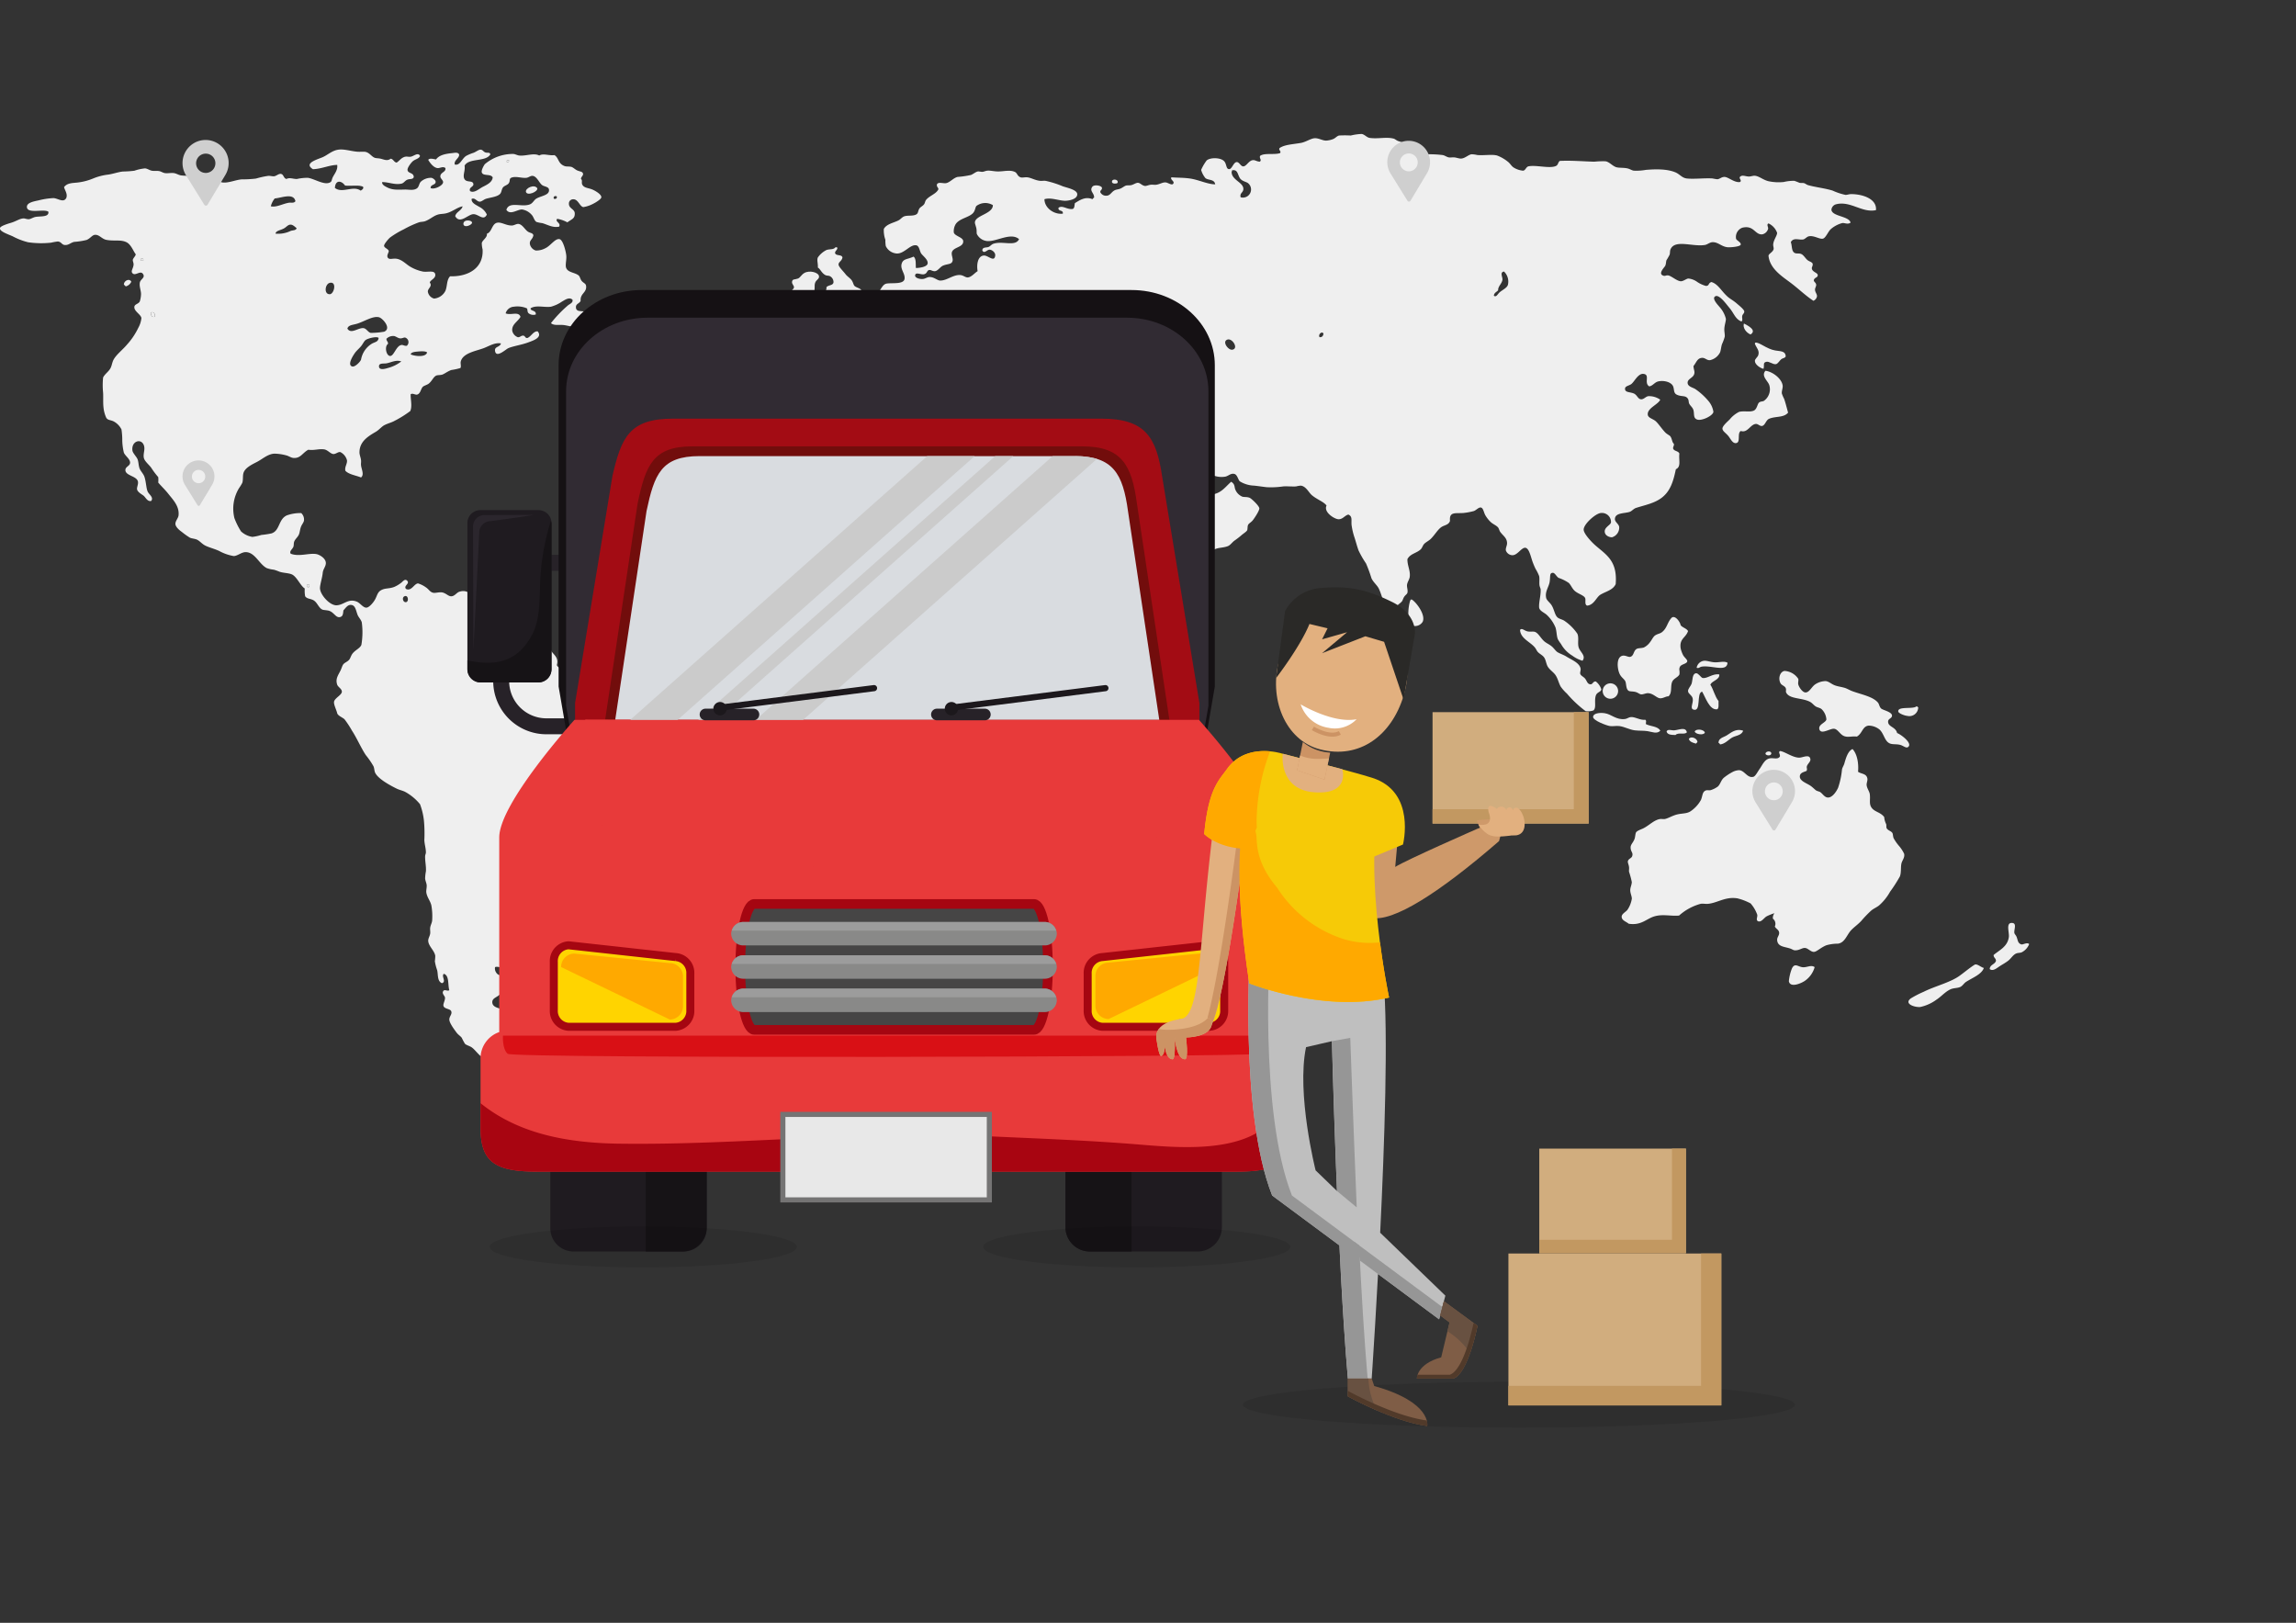 <svg xmlns="http://www.w3.org/2000/svg" width="566" height="400" viewBox="0 0 566 400">
  <rect x="0" y="0" width="566" height="400" fill="#333333" stroke="none"/>
  <g id="tl-uc-banner-img" transform="translate(-82 -130)">
    <rect id="Rectangle_1710" data-name="Rectangle 1710" width="566" height="400" transform="translate(82 130)" fill="#c52f2f" opacity="0"/>
    <g id="Group_11532" data-name="Group 11532" transform="translate(0 8)">
      <g id="Group_11515" data-name="Group 11515" transform="translate(-1212.563 118.119)">
        <g id="Group_11514" data-name="Group 11514" transform="translate(1294.563 36.881)">
          <path id="Path_15954" data-name="Path 15954" d="M1978.065,310.085c.574-.046,1.347-.56,1.831-.1a3.822,3.822,0,0,1-1.831,2.024c-.4.177-.927.112-1.348.289-.8.329-1.223,1.162-1.924,1.734-.664.537-1.538,1-2.219,1.445-.655.425-1.605,1.3-2.408.671.063-1.127,1.263-1.114,1.545-2.024-.005-.674-.6-.749-.579-1.445,1.335-1.17,3.434-2.011,3.753-4.429.146-1.07-.725-3.369.579-3.469,1.535-.116.669,1.544.774,2.408.039.351.4.589.573,1.061C1977.132,309.1,1977.1,309.868,1978.065,310.085Z" transform="translate(-1479.673 -110.283)" fill="#efefef"/>
          <path id="Path_15955" data-name="Path 15955" d="M1961.161,319.724c-.536,1.608-2.878,2.45-4.432,3.469-.474.314-.863,1.027-1.445,1.25-.751.3-1.605.2-2.405.579-1.273.6-2.228,1.769-3.372,2.505a10.408,10.408,0,0,1-4.047,1.83c-1.425.109-4.057-.808-2.31-2.118a25.256,25.256,0,0,1,3.179-1.635c2.739-1.376,6.591-2.3,8.861-3.952,1.282-.932,2.442-1.922,3.661-2.7C1959.458,318.566,1960.484,319.609,1961.161,319.724Z" transform="translate(-1472.111 -114.143)" fill="#efefef"/>
          <path id="Path_15956" data-name="Path 15956" d="M1943.549,231.28c.309-.083.3.15.484.191a2.181,2.181,0,0,1-2.7,2.122c-.785-.073-2.158-.662-2.214-1.059C1938.922,231.15,1942.667,232,1943.549,231.28Z" transform="translate(-1471.164 -90.139)" fill="#efefef"/>
          <path id="Path_15957" data-name="Path 15957" d="M1927.771,234.524c.7.2,3.79,2.386,2.792,3.369-.539.542-1.236-.287-2.116-.48-1.18-.258-2.085.056-2.89-.579-.917-.717-1.138-2.281-2.121-3.178a4.321,4.321,0,0,0-2.694-.964c-1.531.166-1.516,1.92-2.89,2.7-1.316-.142-2.094.24-3.085-.1-1.041-.354-1.564-1.7-2.505-1.827-.978-.133-3.3,1.576-3.658.1-.294-1.2,1.616-1.594,1.732-2.407a3.859,3.859,0,0,0-1.156-2.506c-.4-.364-.971-.394-1.445-.673-.491-.295-.873-.859-1.445-1.156-2.016-1.053-5.1-.625-5.874-2.313-.138-.3.076-.628-.1-1.059-.21-.528-.985-.7-1.253-1.156-.684-1.175-.2-2.909.963-3.084a4.346,4.346,0,0,1,3.372,1.929c.128.411-.088.873,0,1.347.109.57.96,1.96,1.734,2.022,1,.082,1.586-1.457,2.5-2.022a4.744,4.744,0,0,1,2.508-.771c.818.063,1.368.708,2.309,1.059.674.253,1.513.353,2.313.579.7.2,1.3.608,2.021.866,2.294.831,5.023,1.318,6.261,2.794.338.4.331,1,.774,1.445.406.411,2.634.812,2.695,1.734.049.7-.917.741-.96,1.444C1925.467,233.037,1927.435,232.955,1927.771,234.524Z" transform="translate(-1460.105 -86.833)" fill="#efefef"/>
          <path id="Path_15958" data-name="Path 15958" d="M1908.324,319.613a6.129,6.129,0,0,1-2.407,3.372c-.869.605-3.632,1.827-3.948.1a11.4,11.4,0,0,1,.768-3.18c.682-1.35,1.408-.467,2.505-.29C1906.368,319.8,1907.426,318.933,1908.324,319.613Z" transform="translate(-1460.985 -114.224)" fill="#efefef"/>
          <path id="Path_15959" data-name="Path 15959" d="M1894.635,124.25c.392,1.156.659,2.294.966,3.372-1.064,1.321-3.163.832-4.719,1.54-.733.333-.934,1.55-1.639,1.734-.567.149-1.006-.492-1.541-.481-1.383.027-2.06,2.315-3.758,1.734-.97.579.038,2.8-1.155,2.984-.849.134-1.316-.963-1.832-1.636-.623-.817-1.513-1.265-1.538-1.927-.026-.686,1.382-1.834,1.827-2.311a6.864,6.864,0,0,1,2.312-1.832c1.284-.282,2.588.124,3.566-.287.843-.36.892-1.689,1.347-2.024.386-.285.826-.207,1.157-.384a3.5,3.5,0,0,0,1.348-3.853c-.322-1.075-2.1-2.253-.961-3.566,1.705.182,3.955,1.863,4.237,3.566.11.664-.258,1.328-.194,2.021A9.072,9.072,0,0,0,1894.635,124.25Z" transform="translate(-1454.808 -58.918)" fill="#efefef"/>
          <path id="Path_15960" data-name="Path 15960" d="M1898.037,111.126c-.217.492-.652.389-1.059.674s-.861,1.161-1.348,1.253c-.774.146-1.642-.759-2.411-.576-.9.214-.375.908-.673,1.732-.791-.168-2.088-1.048-2.119-1.927-.021-.552.7-.893.868-1.54.285-1.1-.454-1.656-.868-2.7-.03-.155.092-.166.1-.289.941-.2,2.79,1.576,4.914,1.926C1896.808,109.908,1897.956,109.786,1898.037,111.126Z" transform="translate(-1457.823 -56.295)" fill="#efefef"/>
          <path id="Path_15961" data-name="Path 15961" d="M1895.459,246.932c.1.8-1.3.708-1.445.189C1894.041,246.5,1895.287,246.307,1895.459,246.932Z" transform="translate(-1458.807 -94.328)" fill="#efefef"/>
          <path id="Path_15962" data-name="Path 15962" d="M1886.683,101.261c.954.5,3.264,1.647,1.637,2.7C1887.335,103.594,1886.309,102.348,1886.683,101.261Z" transform="translate(-1456.777 -54.52)" fill="#efefef"/>
          <path id="Path_15963" data-name="Path 15963" d="M1879.921,240.7c1.1-.6,2.307-1.92,4.237-1.255-.422,1.2-1.875,1.175-2.792,1.734s-1.715,1.527-2.89,1.637a.878.878,0,0,0-.387-.387C1878.084,241.353,1879.158,241.107,1879.921,240.7Z" transform="translate(-1454.444 -92.331)" fill="#efefef"/>
          <path id="Path_15964" data-name="Path 15964" d="M1875.285,216.145c1.13,0,2.2-.348,2.982.1-.146,2.408-3.882.577-6.354.963-.528.081-.682.489-1.255.287a2.079,2.079,0,0,1,1.83-1.732C1873.194,215.688,1874.25,216.143,1875.285,216.145Z" transform="translate(-1452.408 -85.89)" fill="#efefef"/>
          <path id="Path_15965" data-name="Path 15965" d="M1875.445,220.3c.109,1.333-1.71,1.481-2.216,2.508.8,1.223,1.112,2.933,2.023,4.042-.038.735.149,1.7-.29,2.023-1.938.372-2.982-3.113-3.758-4.332-1.482.277-.128,5.019-2.116,4.43-.975-.29.012-1.644-.195-2.7-.18-.924-1.085-1.114-1.155-1.834-.056-.594.654-1.223.866-1.83.306-.873.112-2.554,1.155-2.6.516-.023,1.207,1.083,1.542,1.154C1872.453,221.413,1873.82,219.992,1875.445,220.3Z" transform="translate(-1451.607 -87.057)" fill="#efefef"/>
          <path id="Path_15966" data-name="Path 15966" d="M1872.5,239.891c-.355.73-2.335.38-2.5-.29C1870.336,238.843,1872.336,239.071,1872.5,239.891Z" transform="translate(-1452.227 -92.297)" fill="#efefef"/>
          <path id="Path_15967" data-name="Path 15967" d="M1870.124,242.934a2.411,2.411,0,0,1-.382.387c-.733-.234-1.513-.411-1.734-1.156C1868.548,241.372,1870.1,242.028,1870.124,242.934Z" transform="translate(-1451.682 -93.029)" fill="#efefef"/>
          <path id="Path_15968" data-name="Path 15968" d="M1865.451,239.734c-.489.693-2.184-.056-2.792.674-1-.025-2.012-.037-2.216-.866.29-.7,1.2-.221,1.926-.289C1863.532,239.148,1865.142,238.331,1865.451,239.734Z" transform="translate(-1449.609 -92.238)" fill="#efefef"/>
          <path id="Path_15969" data-name="Path 15969" d="M1847.69,278.5a20.263,20.263,0,0,0-.676-2.5c-.049-.326.048-.747,0-1.159-.064-.6-.359-1.092-.289-1.445.134-.637.877-.706,1.062-1.252.3-.9-.37-1.042-.387-2.119-.012-.761.577-1.131.966-2.118.178-.457.186-1.311.383-1.637.25-.411,1.316-.759,1.734-.961,1.477-.725,2.661-2.072,4.146-2.314.375-.061.885.047,1.155,0,.873-.152,1.97-.885,3.179-1.155,1.168-.265,2.2-.166,3.082-.677a8.025,8.025,0,0,0,2.695-2.889c.441-1.059.312-1.951,1.157-2.312.415-.174.822.015,1.252-.1a5.949,5.949,0,0,0,1.735-.868c.672-.6.781-1.586,1.54-2.216a13.5,13.5,0,0,1,2.218-1.443,3.821,3.821,0,0,1,1.538-.388c1.359.117,1.991,2.012,3.468,1.637.529-.133,1.066-1.255,1.545-1.926.693-.982,1.2-2.306,2.406-2.6.974-.239,2.065.374,2.6-.482.122-.608-.454-.971,0-1.35,1.125.07,3.022,1.586,4.719,1.636.915.029,2.613-1,2.8.387.081.613-.685,1.107-.866,1.734-.129.442.19.681-.1,1.156-.784.309-1.613.471-1.637,1.347-.029,1.1,1.554,1.615,2.5,2.218.652.412,1.195,1.041,1.543,1.25.3.175.766.258.964.385.625.406,1.068,1.326,1.929,1.35.978.024,1.956-1.224,2.5-2.411a19.764,19.764,0,0,0,.961-4.527c.1-.486.443-.961.579-1.445.372-1.317.876-3.1,2.021-3.564,1.151,1.218,1.543,3.588,1.353,5.59.768.584,2.121.389,2.309,1.734.065.465-.231,1.059-.192,1.538.066.812.669,1.522.774,2.217.192,1.284-.215,2.342.381,3.275.752,1.178,2.226,1.139,3.18,2.412a4.49,4.49,0,0,0,.481,1.729c.09.295.005.775.1.966.309.644,1.143.708,1.445,1.25.148.267.107.772.289,1.252a11.363,11.363,0,0,0,1.348,1.927,8.665,8.665,0,0,1,1.252,1.929c.193.958-.5,1.617-.676,2.406-.207.958,0,2.194-.381,3.179a35.673,35.673,0,0,1-2.411,3.756,12.773,12.773,0,0,1-2.7,3.372c-.608.486-1.331.768-1.927,1.255a28.193,28.193,0,0,0-2.5,2.6c-.868.917-1.918,1.618-2.6,2.405-.99,1.146-1.481,2.994-3.177,3.18a10.144,10.144,0,0,0-2.794.387c-1.426.566-2.372,1.61-3.08,1.637-.744.023-1.432-.874-2.121-.964-.771-.1-1.376.584-2.5.577-.459,0-.69-.272-1.347-.482-1.376-.435-2.89-.417-3.082-1.925-.109-.821.523-1.191.48-1.928s-.762-.919-1.061-1.54a1.6,1.6,0,0,0-.482-1.929,1.928,1.928,0,0,1,.387-1.347,12.949,12.949,0,0,0-1.929.773c-.7.423-1.207,1.4-2.019,1.25-.761-.268-.177-1.024-.29-1.637a8.46,8.46,0,0,0-1.639-2.793,13.723,13.723,0,0,0-3.274-1.255c-2.977-.465-4.874,1.127-7.226,1.353-.6.056-1.26-.1-1.828,0a13.06,13.06,0,0,0-5.3,2.887c-1.993.2-4.012-.409-6.07.195-2.041.6-3.21,2.3-6.353,1.827-.623-.535-1.73-.8-1.735-1.732-.007-.735,1.088-1.209,1.445-1.734a6.79,6.79,0,0,0,1.058-2.7c.02-.64-.431-1.406-.386-2.214C1847.34,279.8,1847.7,279.123,1847.69,278.5Z" transform="translate(-1445.429 -94.108)" fill="#efefef"/>
          <path id="Path_15970" data-name="Path 15970" d="M1843.4,234.966c.525-.073.917-.462,1.445-.478,1.122-.044,2.233.829,3.56.671.29.311.093.569.1,1.063,1.127.6,2.974.491,3.561,1.635-.844.894-2.1.253-3.179.1-.978-.139-2.019-.071-3.082-.192-1.347-.156-2.566-.9-3.851-1.059-.781-.1-1.578.112-2.314,0-.866-.134-4.1-1.353-4.142-2.213-.046-.889,1.454-1.139,2.792-.966C1840.021,233.748,1841.178,235.276,1843.4,234.966Z" transform="translate(-1442.774 -90.744)" fill="#efefef"/>
          <path id="Path_15971" data-name="Path 15971" d="M1848.286,219.4c-.727-.2-1.41-.093-1.729-.29-.66-.406-.563-1.559-.774-2.216s-1.012-1.019-1.442-1.926c-.628-1.314-.9-4.254.768-4.527.671-.113,1.362.4,1.83.29.929-.229.766-1.431,1.541-1.929.431-.277,1.22-.161,1.832-.384a4.144,4.144,0,0,0,1.541-1.348c.4-.481.72-1.289,1.252-1.636.6-.395,1.154-.4,1.637-.772,1.263-.963,1.3-2.306,2.312-3.469.856-.982,2.209.947,2.313,1.735.479.612,1.421.763,1.83,1.445-.567,1.7-2.168,1.842-1.83,4.237a6.838,6.838,0,0,0,.579,1.64c.275.564,1.089,1.172,1.058,1.539-.063.72-1.513.689-1.832,1.445-.292.7.022.747-.1,1.83-.406.786-1.493.975-1.832,1.929-.406,1.146.061,2.627-.865,3.469-.64-.035-1.34.554-2.116.478-.844-.077-1.65-1.236-2.99-1.252-.51,0-1.114.327-1.636.29C1849.225,219.95,1848.892,219.571,1848.286,219.4Z" transform="translate(-1445.064 -81.827)" fill="#efefef"/>
          <path id="Path_15972" data-name="Path 15972" d="M1840.68,223.425a1.9,1.9,0,0,1,0,3.8A1.9,1.9,0,0,1,1840.68,223.425Z" transform="translate(-1443.691 -87.992)" fill="#efefef"/>
          <path id="Path_15973" data-name="Path 15973" d="M1829.375,217.918a4.02,4.02,0,0,1,1.35,1.929c-.034.679-1.053.642-1.35,1.54-.452,1.385.2,2.952-.577,3.663a4.412,4.412,0,0,1-1.926.19,28.3,28.3,0,0,1-4.625-4.335,10.655,10.655,0,0,1-1.542-1.734c-.5-.92-.679-1.931-1.25-2.792-.506-.757-1.433-1.3-1.928-2.118-.4-.677-.441-1.565-.865-2.216-.4-.605-1.07-.865-1.544-1.35-.306-.317-.482-.809-.769-1.155-1.211-1.45-3.539-2.206-3.658-4.335.494-.564,1,.212,1.925.387.6.112,1.3-.049,1.734.1.876.294,1.479,1.66,2.408,2.407.521.419,1.2.708,1.732,1.155.572.48.99,1.165,1.445,1.445.627.384,1.5.637,2.313,1.158,1.114.708,3.1,1.445,3.372,2.892.066.358-.168.966-.1,1.248.134.506.773.725,1.156,1.156.473.537.571,1.34,1.252,1.447C1828.609,218.784,1828.64,217.823,1829.375,217.918Z" transform="translate(-1435.978 -82.944)" fill="#efefef"/>
          <path id="Path_15974" data-name="Path 15974" d="M1773.517,194.93c.829.272,3.6,3.637,2.793,5.493a2.184,2.184,0,0,1-2.119,1.058c-1.907-.3-1.542-4.546-.963-6.261A.491.491,0,0,1,1773.517,194.93Z" transform="translate(-1425.586 -80.185)" fill="#efefef"/>
          <path id="Path_15975" data-name="Path 15975" d="M1684.911,258.585a4.377,4.377,0,0,1,1.253-2.508c.889-.659,2.089-.591,2.987-1.059a7.526,7.526,0,0,0,2.311-1.734c.465-.6.489-1.286.869-1.734.258-.309.841-.392,1.152-.769.28-.341.219-.973.677-1.347,1.337-.572,1.722,1.878,1.929,3.561a11.97,11.97,0,0,1,.285,1.348c-.139.768-.985.926-1.25,1.45a15.529,15.529,0,0,1-1.64,5.679c-.64,1.5-1.011,3.141-1.539,4.432-.192.47-.6.836-.769,1.25-.7,1.64-.951,4.214-2.218,4.914a10.128,10.128,0,0,1-2.7.674,2.745,2.745,0,0,1-2.5-1.925,13.848,13.848,0,0,1-.1-1.734,8.133,8.133,0,0,1-.482-2.313c.214-1.96,2.123-2.912,2.216-4.527C1685.463,261.027,1684.777,259.818,1684.911,258.585Z" transform="translate(-1401.036 -95.095)" fill="#efefef"/>
          <path id="Path_15976" data-name="Path 15976" d="M1599.045,63.3c.112,1.615-2.469,1.414-2.8,2.8-.146.625.3,1.459.194,2.021-.2,1.012-1.175.718-2.408,1.253-.63.272-1.241,1.274-1.927,1.347-.635.068-1.021-.37-1.445-.287-.632.119-.42.894-1.35,1.058-.74.129-2.034-.661-2.119.29-.056.611,1.163.941,1.927.865.605-.058,1.049-.474,1.637-.481,1.141-.01,1.883.847,2.6.868,1.654.046,3.276-1.528,5.011-1.35.783.08,1.248.635,1.829.579.929-.088,1.72-1.16,2.408-1.542-.292-1.623.027-3.763,1.542-3.853,1.041-.061,2.6,1.78,2.792,0,.083-.773-.822-1.458-1.444-1.445-.555.012-1.282,1.1-1.734.195,0-.883.992-.649,1.542-.868.409-.163.7-.608,1.156-.771,2.291-.805,5.468.791,6.357-1.155-2.033-1.734-5.494.632-7.8.481a3.168,3.168,0,0,1-2.6-1.734c-.1-.3-.017-.7-.1-1.25-.087-.615-.406-1.26-.384-1.639.1-1.74,4.429-2.068,4.429-4.237a3.632,3.632,0,0,0-4.045.192c-.284.306-.27.926-.673,1.542-.864,1.316-3.654,1.472-4.527,3.082a3.444,3.444,0,0,0-.386,1.927C1596.96,62.089,1598.979,62.337,1599.045,63.3ZM1576.119,157.5c-2.775-.407-5.614.713-7.514,1.539a10.9,10.9,0,0,1-3.179,1.253,18.317,18.317,0,0,1-2.7-.576,14.8,14.8,0,0,0-3.758.192c-1.107.2-2.106.987-3.082,1.058-1.869.142-3.644-1.683-4.816-2.6-.718-.559-1.448-1.017-2.119-1.54-.719-.564-1.654-.905-2.216-1.445-.759-.734-.759-2.011-1.155-2.987-.47-1.148-1.9-1.992-2.987-3.082-.815-.815-2.685-2.033-2.89-3.081-.1-.536.229-1.154.192-1.734-.051-.844-.686-1.324-.674-1.927.019-.847,1.016-1.5,1.252-2.217.122-.364.063-.88.192-1.347.27-.978.917-1.557.771-2.987-.059-.569-.547-1.09-.579-1.829-.02-.507.333-.788.289-1.253-.073-.823-1.141-.983-1.252-1.927-.113-.975.931-1.78,1.542-2.89.275-.5.425-1.258.674-1.637.54-.82,1.421-1.216,1.832-2.024.3-.6.4-1.479.674-1.926.355-.574,1.061-.883,1.734-1.637.547-.616.771-1.36,1.155-1.637a9.66,9.66,0,0,1,1.734-.674,7.6,7.6,0,0,0,3.948-3.566,4,4,0,0,1,.771-3.274,5.994,5.994,0,0,1,2.024-2.506c1.2-.681,2.335-.744,3.176-2.021a6.014,6.014,0,0,0,1.062-2.408,2.675,2.675,0,0,0-1.83-2.313c-.87-.139-2.208.661-2.7-.288-.155-.3.058-1.014,0-1.35-.112-.63-.652-1.075-.674-1.54-.047-.9.89-1.846,1.155-2.89.361-1.421.012-2.508-.1-4.143,1.348-2.124,4.34-1.07,7.323-.868.447.031.96-.107,1.444-.1,1.769.041,3.16.574,3.756-.963a10.282,10.282,0,0,0,.29-3.276,7.473,7.473,0,0,0-2.024-2.7c-.956-.608-2.343-.343-2.89-1.445.444-1.9,2.576-.319,3.853-.771.651-.232.579-1.36,1.158-1.543.394-.123.9.4,1.445.387a9.875,9.875,0,0,0,2.6-1.158c.616-.416.805-1.279,1.348-1.637a7.687,7.687,0,0,1,1.252-.384,7.25,7.25,0,0,0,2.408-1.734c.8-.953,1.153-2.136,2.119-2.311,1.292-.236,4.213.256,4.432-1.158.206-1.345-1.185-2.4-.674-3.853.4-1.146,1.432-.944,2.89-1.637.7.5.5,1.924.577,2.8.894.007,2.717-.265,2.89-1.061.216-.992-1.3-2-1.637-2.6-.36-.649-.438-1.79-1.156-1.926-1.467-.282-2.892,2.021-4.721,2.021a3.22,3.22,0,0,1-2.793-1.83,7.9,7.9,0,0,1-.1-1.541,6.912,6.912,0,0,1-.384-2.7c.737-1.265,2.437-1.469,3.661-2.121.462-.246.834-.771,1.347-.963.864-.319,2.14,0,2.987-.482.535-.3.385-.829.771-1.445.241-.387.83-.613,1.156-1.058.226-.309.253-.776.481-1.061.837-1.041,2.365-1.425,2.984-2.5.275-.477-.474-.654-.287-1.35.311-.672,1.513-.178,2.214-.29.958-.148,1.844-1.313,2.89-1.54a22.461,22.461,0,0,0,3.276-.481c.606-.234,1.163-.783,1.734-.868.2-.03.771.11,1.059.1.367-.015.763-.241,1.252-.29.708-.07,1.586.173,2.505.192,1.522.034,2.97-.457,4.238.1.663.289.588,1.041,1.444,1.347.43.155,1-.061,1.638,0,.943.09,1.928.742,3.178.868.445.044.9-.056,1.348,0a23.518,23.518,0,0,1,4.241,1.347c1.127.382,3.52.857,3.563,1.927.053,1.267-2.08,1.637-2.987,1.637-1.516,0-3.523-.886-5.1-.385.024,2.179,2.376,3.829,4.527,3.564.189-1.024-1.217-.455-1.061-1.445.961-.725,2.11.486,3.469.29.529-.143.44-.91.576-1.445,1.146-.7,2.581-1.717,4.335-.963a.859.859,0,0,1,.387-.385c.114-1.058-1.156-1.61-.482-2.6.335-.684,2.131-.448,2.408.1.139.652-.445.581-.387,1.155a1.553,1.553,0,0,0,1.543.868c.946-.051,1.133-.9,2.024-1.35.359-.182.887-.2,1.347-.385.545-.216,1.008-.654,1.445-.771.321-.085.805,0,1.252-.1.569-.122,1.17-.579,1.637-.576.582,0,1,.671,1.734.77.4.054.859-.228,1.446-.289.472-.052.96.056,1.348,0,.919-.134,1.552-.618,2.312-.579.538.029,1.46.754,1.83.386.623-.618-.832-1.077-.382-1.639,1.476.112,3.046.078,4.527.29,2.2.314,4.273,1.4,6.259,1.445-.187-1.338-1.72-.954-2.408-1.54a5.584,5.584,0,0,1-1.059-2.024,11.618,11.618,0,0,1,1.348-2.311c.849-.8,3.634-.793,4.429.288.545.739.365,1.853,1.155,1.831.682-.019,1.043-1.693,1.832-1.734.652-.034.983,1.073,1.637,1.061.8-.017,1.353-1.5,2.409-1.542.568-.022.759.292,1.636.385.6-.387-.2-.9.1-1.445,1.077-.783,3.537-.188,4.911-.674.384-.457-.489-.78-.1-1.252,1.187-.83,3.182-.905,5.2-1.25,1.236-.212,2.4-1.07,3.369-1.158,1.012-.09,1.978.593,2.89.579a5.378,5.378,0,0,0,1.735-.384c.542-.211.912-.737,1.446-.868a25.9,25.9,0,0,1,2.89,0,13.359,13.359,0,0,1,2.695-.384c.7.112,1.263.858,1.927.963,2.029.317,4.124-.3,5.971.192.331.09.664.433,1.061.579,1.238.452,2.082.311,2.314,1.829.973.346,1.544,1.238,2.695,1.542a9.819,9.819,0,0,0,2.408-.1,27.031,27.031,0,0,1,3.563.192c.552.086,1.008.492,1.543.579.389.063.9-.041,1.348,0,.6.056,1.145.3,1.637.29,1.009-.032,1.776-.932,2.6-1.061a6.824,6.824,0,0,1,1.445.192c1.623.137,3.494-.211,4.817.1a9.531,9.531,0,0,1,2.7,1.54c.566.433.91,1.121,1.444,1.445a5.331,5.331,0,0,0,2.314.771c.616-.1.642-.783,1.25-1.059,1.912-.425,5.3.608,6.84-.1.6-.274.478-.9.963-1.252,2.89-.141,5.77.119,8.477.192a22.1,22.1,0,0,1,2.8-.1c.953.166,1.649,1.122,2.6,1.445.632.214,1.746.1,2.7.29.639.124,1.162.508,1.636.576a13.252,13.252,0,0,0,2.99-.192c2.208-.177,5.048-.294,7.224.579,1.158.465,1.644,1.4,2.887,1.54,1.78.2,4.537-.147,6.358,0a11.275,11.275,0,0,0,1.155.192c.611-.044.983-.562,1.735-.576.953-.022,2.471,1.486,3.855,1.252.6-.4-.479-.965.092-1.35.542-.45,1.284,0,2.121,0,.454.005,1.014-.231,1.445-.192,1.058.091,2.063,1.043,3.371,1.347a11.976,11.976,0,0,0,3.759.195,10.422,10.422,0,0,1,2.6-.289,13.2,13.2,0,0,1,1.25.482c.411.1.812,0,1.156.094.321.088.64.389.966.482,1.79.513,4.174.766,6.069,1.35a15.381,15.381,0,0,0,3.179,1.058c.455.015.861-.2,1.445-.192,2.91.02,6.332,1.231,6.065,3.95-3.406.746-6.255-2.345-9.825-1.445a1.533,1.533,0,0,0-1.154,1.347c.132,1.679,4.362,1.537,4.717,3.179-.693.518-1.45.029-2.021.1a7.03,7.03,0,0,0-2.89,1.54c-.652.611-1.223,2.174-1.926,2.313-.861.168-2.175-.849-3.469-.579-.474.1-.929.69-1.347.77-1.063.2-2.416-.579-3.079.674.349.881.136,2.107.865,2.6.469.321,1.058.073,1.636.289.677.253,1.051,1.078,1.635,1.542.479.378.99.387,1.255.866.061.71-.282.788-.195,1.252.151.808,1.413.991,1.445,1.541.044.7-.795.547-.961,1.252-.06.448.518.567.577,1.156.038.394-.319.8-.287,1.252.042.643.548,1.07.48,1.637a1.5,1.5,0,0,1-.869,1.061c-1.844-1.185-3.5-2.817-5.49-4.335-2.031-1.557-5.252-3.469-5.585-6.742-.012-.5,1.064-.9,1.252-1.637.077-.3-.12-.738-.1-1.156.068-1.131,1-2.218.965-2.89a4.061,4.061,0,0,0-2.121-2.314c-.559.295-.006.878-.1,1.35a1.9,1.9,0,0,1-1.445,1.347c-1.822.158-2.026-2.347-4.914-1.636a2.435,2.435,0,0,0-1.539,2.7c.08.42,1.238.873,1.155,1.445-.081.555-2.625.718-3.18.674-1.554-.125-2.354-1.287-3.755-1.253-.688.017-1.292.576-1.832.674-3.033.555-7.536-1.493-8.57,1.155-.148.375-.065.864-.195,1.253a13.4,13.4,0,0,1-.771,1.35c-.117.3-.1.883-.29,1.348-.175.42-2,2.065-.384,2.505.384.1.564-.166,1.061-.1.827.112,2.2,1.44,3.176,1.445.582,0,1.387-.654,1.83-.674a4.475,4.475,0,0,1,2.215.866,7.387,7.387,0,0,0,2.121.963c.91-.046.475-.676,1.348-.963,1.665.494,2.447,2.259,4.044,3.661.58.506,1.436.942,2.217,1.637.435.389,1.775,1.432,1.832,1.926.051.46-.375.657-.485,1.061-.156.586.21,1.017-.192,1.445-1.537-.568-1.882-2.084-2.987-3.371-.409-.479-.82-1.049-1.443-1.734-.282-.309-1.3-1.394-1.93-1.155-1.211.46.664,2.3.964,2.7a6.737,6.737,0,0,1,1.544,2.89c.036.574-.374,1.618-.386,2.6-.008.664.167,1.267.1,1.829a12.567,12.567,0,0,1-.676,1.832c-.227.7-.277,1.549-.479,2.021a3.638,3.638,0,0,1-2.508,1.926c-.8.034-1.143-.616-1.926-.576-1.185.056-1.4,1.149-2.116,2.021.061.949.358,1.275.192,1.927-.26,1.022-1.68,1.2-1.636,2.216.039.942,1.3,1.125,1.924,1.543a16.182,16.182,0,0,1,3.181,2.89,5.4,5.4,0,0,1,1.253,2.695c-.073.954-2.817,2.279-3.953,1.927-1.077-.333-.708-1.362-.96-2.311-.2-.73-.768-1.043-1.058-1.637-.154-.311-.083-.805-.292-1.156-.582-.98-1.6-.445-2.8-1.061-.785-.4-.556-1.252-.865-2.023-.414-1.036-2.16-1.525-3.561-1.25-1.032.2-1.353,1.065-2.314,1.25-1.413-.836.29-2.9-1.444-3.082-1.329-.139-2.209,1.907-2.988,2.505-.526.4-1.479.484-1.539,1.059-.115,1.063,1.121.847,2.116,1.252.9.37,1.007,1.392,1.832,1.445.688.046,1.146-.71,1.829-.771a4.784,4.784,0,0,1,2.89.868c-.481,1.167-3.075,2.024-3.083,3.563,0,.893,1.035,1.047,1.832,1.637.672.5,1.558,1.907,2.5,2.89.409.423,1.071.7,1.255.963.445.637.375,1.413.864,1.832.083.527-.24.657-.192,1.155.238.693,1.3.562,1.542,1.253-.2,1.661.494,3.225-.866,3.853-.627,2.98-1.335,5.31-3.371,6.935-1.832,1.457-4.249,1.888-6.456,2.6-.572.184-1.029.788-1.54.963-1.282.436-3.564.171-3.658,1.734-.054.772.977,1.236,1.058,2.022a2.488,2.488,0,0,1-1.734,2.505c-.559.06-1.766-.329-1.832-1.35-.075-1.148,1.425-1.618,1.543-2.311a2.231,2.231,0,0,0-2.5-2.311c-1.273.1-4.167,2.649-4.238,4.045-.055,1.043,2.068,3.215,2.792,3.853,2.706,2.384,5.578,3.814,5.1,9.633-.676,1.474-2.4,1.788-3.756,2.6-1.03.618-1.543,2.535-3.276,2.7-.7-.239-.29-1.326-.482-1.83-.263-.69-1.642-1.029-2.5-1.734-.7-.579-1-1.491-1.541-2.024a10.184,10.184,0,0,0-2.506-1.252c-.518-.282-.922-1.275-1.445-1.25-.849.034-.554.851-.768,2.214-.215,1.34-1.192,2.369-.869,3.95.136.647.944,1.17,1.347,1.829.669,1.093.762,2.365,1.445,2.988.452.411,1.221.5,1.734.866a11.984,11.984,0,0,1,3.179,3.179c.418,1.014.015,2.209.289,3.276.322,1.233,1.935,2.116.966,3.372a7.8,7.8,0,0,1-2.507-1.253,7.7,7.7,0,0,1-2.793-2.89,8.784,8.784,0,0,1-.771-1.155c-.336-.864-.263-1.842-.577-2.89a9.009,9.009,0,0,0-2.121-3.085c-.676-.637-1.875-1.008-1.926-1.926-.07-1.292.438-2.812.386-4.335-.012-.328-.235-.659-.287-1.058-.1-.74.073-1.644-.1-2.314a10.929,10.929,0,0,0-.866-1.732,17.988,17.988,0,0,1-.769-1.832c-.391-1.114-.83-3.262-1.734-3.372-.966-.117-1.92,1.81-3.179,1.832a1.757,1.757,0,0,1-1.637-1.158c-.121-.591.3-1.187.289-1.829-.036-1.292-.953-1.79-1.639-2.7-.277-.367-.351-.883-.579-1.156-.438-.523-1.274-.815-1.83-1.347a7.649,7.649,0,0,1-1.35-1.734c-.372-.754-.492-1.732-1.058-1.832-.543-.1-1.17.683-1.734.868a16.09,16.09,0,0,1-2.6.481c-1.933.134-3.5-.382-3.274,1.927-.3,1.036-1.4,1.048-2.121,1.54-.922.627-1.594,1.885-2.6,2.89-.489.492-1.2.8-1.637,1.253-.368.379-.482.987-.869,1.35-1.026.971-2.569,1.053-3.271,2.408-.041,1.6.756,2.812.576,4.332-.083.693-.6,1.309-.676,2.024-.061.613.252,1.272.1,1.926-.086.351-.475.535-.773.963-.268.384-.375.9-.574,1.156-.326.415-.859.7-1.161,1.061-.489.579-.591.992-1.059,1.06-2.11.3-2.631-3.711-3.562-5.395-.431-.773-1.307-1.472-1.735-2.408a33.961,33.961,0,0,0-1.35-3.661,23.923,23.923,0,0,1-1.829-3.18c-.343-.917-.64-2.065-.963-3.082a16.567,16.567,0,0,1-.771-3.274c-.081-1.251.241-2.022-.772-2.505-.929.219-1.342,1.155-2.408,1.155-1.027,0-3.787-1.78-2.982-3.372-.673-.953-2.368-1.476-3.663-2.6-.739-.645-1.408-2.18-2.695-2.311a6.8,6.8,0,0,0-1.158.192c-.815.07-2.26-.073-3.179,0a20.474,20.474,0,0,1-4.045.192c-.942-.1-2.112-.285-3.082-.384a7.179,7.179,0,0,1-3.562-1.061c-.428-.394-.6-1.657-1.352-1.83-.892-.207-1.385.484-2.214.674a5.6,5.6,0,0,1-4.432-1.155c-.846-.562-1.618-.854-2.215-1.253-1.465-.98-1.728-3.928-3.951-3.95-.773-.007-2,.477-2.119,1.35-.075.613.733,1.752,1.061,2.216,1.08,1.522,3.065,2.095,3.661,4.14.4.155,1.212-.351,1.637.1.373.878-.005,2.508.866,2.89,4,.661,5.147-1.533,6.937-3.082,1.039.679.7,1.272,1.058,2.021a3.188,3.188,0,0,0,1.637,1.639c.483.185,1.1.012,1.832.288.454.173,2.354,1.97,2.41,2.6.049.566-1.248,2.5-1.642,2.984s-.973.725-1.155,1.156c-.136.333-.093,1.041-.193,1.253-.177.384-1.042.885-1.541,1.347a19.5,19.5,0,0,1-1.637,1.252c-.608.468-.985,1.109-1.637,1.35-1.281.472-2.5.27-3.563.963-.7.452-.7,1.474-1.54,2.021-.88.572-2.387.576-3.663,1.157-.82.372-1.311,1.095-2.019,1.348-.29.1-.652.015-.966.1-.64.163-1.231.618-1.832.769-.474.121-.978.061-1.445.195-1.483.428-2.843,1.936-4.335,1.058-.7-1.623-.817-3.666-1.637-5.105-.417-.735-1.241-.961-1.539-1.732-.042-.62.705-.45.768-.963-.245-1.041-1.228-1.528-1.829-2.41-.295-.431-.431-1.044-.771-1.54-1.149-1.671-3.413-2.54-3.854-4.624-.119-.567.02-1.012-.094-1.445a5.488,5.488,0,0,0-1.158-2.021c-.367-.428-1.119-.719-1.54-1.35-.28-.416-.341-1-.579-1.445a15.994,15.994,0,0,0-3.853-4.625c-.786.115-1.63.168-2.022.677a14.861,14.861,0,0,0,1.637,3.371,19.347,19.347,0,0,1,1.83,3.083c.151.4.124.926.29,1.347.6,1.528,2.51,2,2.889,3.758.256,1.18-.055,2,.29,3.177.33,1.133,2,1.8,2.7,2.89.563.888.568,2.143.963,2.988.576,1.236,2.189,1.771,3.371,2.6a28.7,28.7,0,0,1,2.7,2.7c.516.467,1.224.552,1.35,1.061.163.652-.274.87-.387,1.443.74.771,1.46,2.194,2.7,2.313.509.049,1.151-.465,1.927-.579.392-.056.829.062,1.155,0,.513-.092.961-.55,1.545-.674.983-.211,2.124-.126,3.369-.289,1.177-.154,1.987-1.149,2.889-.866.99,1.088.28,2.321,0,3.372-.1.37-.1.751-.189,1.061-.521,1.714-1.883,2.985-2.508,4.527-.192.472-.158,1.051-.382,1.54a19.423,19.423,0,0,1-3.375,4.335,19.042,19.042,0,0,1-1.925,1.926c-.691.568-1.536.878-2.314,1.445a20.825,20.825,0,0,0-4.237,4.24c-.422.579-.623,1.245-1.061,1.734-.627.7-1.6,1.046-2.119,1.734a19.617,19.617,0,0,0-1.156,2.5c-.53,1.1-1.637,1.847-1.444,3.372.072.584.595.947.77,1.543a6.48,6.48,0,0,1-.1,2.984c.545,1.321.937,2.791,1.927,3.661.119,1.949-.161,3.841,0,5.49.1,1.051.51,1.824.1,2.793a9.031,9.031,0,0,1-2.6,2.889c-.91.587-2.3.74-3.276,1.448-.678.491-1.241,1.352-1.927,1.928-1.135.947-2.692,1.832-2.792,2.792a6.9,6.9,0,0,0,.577,1.925,8.361,8.361,0,0,1,.1,5.008c-.7,1.667-4.23,1.321-4.624,3.082-.12.536.236.963.192,1.543a13.023,13.023,0,0,1-.964,2.792c-.426.8-1.393,1.155-2.021,1.832-.788.854-1.187,2.089-2.023,2.985a29.046,29.046,0,0,1-4.142,3.564,12.1,12.1,0,0,1-5.585,2.023c-1.17.083-2.426-.275-3.661-.1-.453.063-.944.479-1.543.577-.348.056-.7-.061-1.058,0-.605.1-1.172.584-1.734.579a3.4,3.4,0,0,1-2.89-2.985c-.015-.571.489-1.114.481-1.639-.01-.615-.764-1.387-1.35-2.5-.562-1.075-.783-2.294-1.348-3.175-.6-.939-1.389-1.384-1.829-2.121-.888-1.481-.953-3.235-1.252-5.011-.1-.579-.494-1.207-.579-1.927a22.083,22.083,0,0,0-.1-2.6,13.111,13.111,0,0,0-1.158-1.831c-.679-1.249-1.155-2.881-1.732-3.851-.542-.91-1.636-1.858-1.734-2.889a14.292,14.292,0,0,1,.192-2.7c.1-.677.606-1.212.772-1.925.109-.474-.022-1.019.094-1.541.492-2.2,2.919-3.007,2.6-5.685-.136-1.137-.939-1.7-1.061-2.988-.055-.6.3-1.133.29-1.734a9.051,9.051,0,0,0-1.06-2.793c-.976-2.126-1.574-4.069-2.985-5.682-.768-.88-1.776-1.5-2.408-2.313a6.092,6.092,0,0,1-1.157-2.407c-.01-.55.423-.893.579-1.445.2-.71.216-2.055.481-3.179a8.283,8.283,0,0,0,.579-2.6,4.015,4.015,0,0,0-2.314-2.6c-1.345-.333-2.729.431-4.429.289C1578.123,160.237,1578.233,157.811,1576.119,157.5Zm53.269,34.485c.446-.708,1-2.7,0-3.18h-.192C1628.765,189.609,1628.308,191.54,1629.387,191.988Zm-1.349-20.134c.326-.666,1.089-1.371.963-2.214-.277-1.856-3.748-.942-4.14.385-.266.892.158,1.6-.2,2.5.38.712,1.331.854,2.506.77C1627.821,173.015,1627.74,172.467,1628.038,171.855Zm-5.875,9.925c.382-.708-.608-1.17-.77-1.928-.191-.889.216-1.932-.58-2.409h-.286C1619.827,179.02,1620.816,181.625,1622.163,181.779Zm65.694-95.655c-.362-.727-1.4.214-.961.869C1687.548,87.034,1687.782,86.657,1687.857,86.124Zm-22.442,3.951c1.562-.3.017-2.8-1.157-2.505C1662.722,87.953,1664.35,90.279,1665.414,90.075Zm-7.129,12.425c.481-3.34-2.121-3.591-2.6-5.972.221.03.107-.277.29-.289.632-.3,1.589.486,1.924-.287.007-1.141-1.44-1.992-2.89-1.445-.418-.287-.474-.937-.576-1.542-1.092-.649-3.795-2.07-3.758-3.372.031-1.07,1.413-1.671,2.987-1.637.664-.5.237-2.05-.384-2.408-2.491-.545-3.819-.177-5.4.963-.756.547-1.6.924-2.023,1.253a2.478,2.478,0,0,0-.865,1.54c.06.6.914.946,1.252,1.734.173.406.136.914.289,1.252.422.929,1.5,1.53,2.312,2.311.573.552,2.184,1.749,2.216,2.408.03.55-.494.672-.672,1.252a7.193,7.193,0,0,0-.289,2.408c.211,1.059,1.306,1.095,2.308,1.542s1.954,1.226,2.987,1.251A4.06,4.06,0,0,0,1658.286,102.5Zm-22.638-6.936c2.611-.471,1.419-2.678.1-3.466-1-.6-2.2-1.119-3.372-1.832-.679-.413-3.258-1.194-3.274-2.021-.02-.9,1.918-1.2,1.155-2.794-1.318-.322-4.454.184-4.237,1.637.123.839,1.119.374,1.347,1.252-.943.335-2.092,1.216-3.082,1.061-1.18-.185-1.483-1.635-2.118-2.506-.917.03-1.52-.888-2.6-.771-1.133.124-1.734,1.769-2.313,2.6-.307.438-.795.664-.963,1.058-.1.238.009.618-.094.963-.331,1.07-1.258,1.461-1.159,2.408.091.834,1,1.209,1.062,1.926-.064.74-1.251.355-1.156,1.253,1.724,1.423,1.819-.672,2.7-.963.7-.236,2.089.195,2.985,0,.722-.158,1.291-.847,2.119-1.155a5.921,5.921,0,0,1,1.832-.387c3.065-.127,5.043,1.868,7.706,1.926A20.8,20.8,0,0,0,1635.648,95.564Zm-6.165,11.368c.053-1.034-.394-1.813-.482-3.274-1.778-1.073-3.107.995-4.911.769-1.109-.139-1.9-1.431-3.082-1.251-.649.1-.97.937-1.639,1.059-1.376.253-2-1.1-3.466-.576-2.063-1.572-2.985-4.131-3.469-7.033-1.123-1.474-2.838-.274-3.661.674-.506,0-1.138-.28-1.25.29-.379,1.781,2.518,1.97,2.5,3.179-.009.786-1.131.713-1.637,1.25-.537.572-.18,1.08-.866,1.445-1.9.229-2.529-.81-2.505-2.5-.82-1.246-1.856-2.153-2.6-3.179a3.923,3.923,0,0,1-.77-1.542c-.069-.45.214-1.021.1-1.54-.21-.92-1.923-1.613-2.988-2.118a17.622,17.622,0,0,1-3.372-1.734c-.571-.482-.841-1.318-1.347-1.637-.431-.27-.966-.214-1.35-.481-.528-.37-.44-.986-1.155-1.158-.362-.134-.922.36-1.155.676-.47,2.1,1.24,2.246,2.021,3.177.537.64.805,1.6,1.35,2.023.582.45,1.372.367,2.118.674.516.212.852.855,1.348,1.156.919.559,2.4.656,2.505,1.734-.572.389-1.868-.567-2.311.386-.114.626.5.947.482,1.54a2,2,0,0,1-2.025,1.832c-.094-.564.5-1.026.482-1.639-.041-1.226-2.505-3.1-3.756-3.658-.587-.265-1.3-.28-1.832-.579a13.813,13.813,0,0,1-3.179-2.6c-.689-.913-1.277-2.6-2.792-2.505-.618.039-1.129.605-1.637.868a14.007,14.007,0,0,0-1.446.769,3.379,3.379,0,0,1-1.542.771c-1.209.051-2.235-.9-3.274-.674a2.748,2.748,0,0,0-1.06.771,13.547,13.547,0,0,1,.1,1.54c-.314.542-1.246.508-1.927.868a13.282,13.282,0,0,0-2.7,2.408c-.523.515-.995.941-1.06,1.347-.052.319.269.922.194,1.35a4.572,4.572,0,0,1-1.542,1.829c-.341.234-.794.265-1.156.481-.759.45-1.1,1.037-1.734,1.156-1.684.314-4.743-.338-4.719,1.445.015,1.192,1.623,1.2,2.6,1.155a28.763,28.763,0,0,0,3.274.1c.521-.131,1.089-.715,1.636-.963.345-.155.7-.158.963-.29.577-.289.9-.759,1.35-.963a12.022,12.022,0,0,1,3.466-.771c1.3-.076,2.656.134,4.335,0,.6-.046,1.189-.431,1.832-.481,1.048-.083,2.427.414,3.274.386.587-.019,1.241-.589,1.927-.579a1.972,1.972,0,0,1,1.734,1.061c.08.282-.163.732-.1,1.156.112.7.713.99.676,1.444-.051.6-1.554,1.408-1.35,2.119.134.457,1.211.934,1.734,1.252a6.262,6.262,0,0,0,2.119.866c.545.061,1.027-.151,1.542-.094a7.533,7.533,0,0,1,2.7.963c.9.637.778,1.659,1.83,2.021.447.156,1.255.068,1.829.2,1.4.3,2.444,1.467,3.469,1.347,1.613-.187.878-1.708,1.061-2.792.411-2.46,5.215-2.348,6.164-.677.7.187,1.318.029,2.118.29.463.151.807.656,1.252.771.335.085.824-.049,1.253,0,1.846.209,3.52,1.583,5.105,1.347,1.007-.149,1.737-1.095,2.7-1.156,1.843-.114,3.023,1.372,5.01.674,1.462-.513,1.136-2.028,1.637-3.563C1628.773,108.464,1629.443,107.736,1629.483,106.932Zm103.84-32.848a3.447,3.447,0,0,0-.964-3.274c-1.111.192-.308,1.347-.384,2.023-.109.956-1.124,1.62-1.061,2.6-.37.433-1,.6-1.058,1.347.613.424.881-.333,1.348-.771C1731.941,75.319,1733.067,74.911,1733.323,74.084Zm-25.238-33.425a3.676,3.676,0,0,0-2.118.771c-.363.192-1.1.3-.866.866C1706.025,42.184,1707.864,41.765,1708.085,40.659Zm-40.649,11.848a2,2,0,0,0,1.829-3.469c-.351-.335-1.533-.467-2.02-1.25-.59-.942-.508-2.2-1.928-1.927-.015.112.017.272-.1.288-.133,2.106,2.934,2.636,2.89,4.334C1668.088,51.373,1667.146,51.469,1667.437,52.507Z" transform="translate(-1361.599 -36.881)" fill="#efefef"/>
          <path id="Path_15977" data-name="Path 15977" d="M1672.159,53.1c-.28-1.042,1.7-.874,1.35.1C1673.2,53.481,1672.355,53.457,1672.159,53.1Z" transform="translate(-1398.013 -41.129)" fill="#efefef"/>
          <path id="Path_15978" data-name="Path 15978" d="M1655.852,132.41c.044-.795,1.859-1.088,2.214-.384C1657.947,132.8,1656.224,133.332,1655.852,132.41Z" transform="translate(-1393.553 -62.841)" fill="#efefef"/>
          <path id="Path_15979" data-name="Path 15979" d="M1610.343,125.373c1-.813,3.24-.263,4.624-.29-.26.737-.3,1.693-.868,2.118C1612.52,126.918,1611.049,126.528,1610.343,125.373Z" transform="translate(-1381.084 -61.004)" fill="#efefef"/>
          <path id="Path_15980" data-name="Path 15980" d="M1600.62,118.251c1.323-1.382,2.712-.652,2.216,2.021-.317.8-1.693,1.864-2.313.677A10.122,10.122,0,0,0,1600.62,118.251Z" transform="translate(-1378.393 -58.988)" fill="#efefef"/>
          <path id="Path_15981" data-name="Path 15981" d="M1602.827,114.159a1.279,1.279,0,0,1-.674,1.445C1600.883,115.38,1601.849,113.1,1602.827,114.159Z" transform="translate(-1378.674 -57.978)" fill="#efefef"/>
          <path id="Path_15982" data-name="Path 15982" d="M1576.075,84.054a1.631,1.631,0,0,0-.868-1.543c-.317-.177-.8-.094-1.156-.289-.939-.516-1.279-1.591-1.829-1.83.07-1.056-.29-1.819,0-2.505a5.7,5.7,0,0,1,2.118-1.83c.842-.3,1.722-.031,2.216-.673a.627.627,0,0,1,.482.094c-.005.608-.516.708-.579,1.253.119.876,1.662.328,1.829,1.155-.146.9-.956,1.077-.963,1.734,0,.571,1.168,1.657,1.734,2.408.423.557,1.163.971,1.542,1.542.331.5.4,1.093.674,1.347.506.48,1.65.56,1.734,1.253.112.919-1.143,1.282-.963,2.311-1.323,1.038-3.529.5-5.685.771-.975.124-2.05,1.094-3.082.29-.238-.647.857-.735.963-1.348-.076-.568-.8-.489-.963-.963.28-.749,1.153-.9,1.061-2.023C1574.878,84.623,1575.912,84.845,1576.075,84.054Z" transform="translate(-1370.608 -47.428)" fill="#efefef"/>
          <path id="Path_15983" data-name="Path 15983" d="M1566.2,84.006c1.286-.786,3.534-.184,3.658.771.1.723-.683.828-.963,1.637-.25.737.049,1.612-.287,2.121-.294.44-1.095.413-1.639.576-1.212.362-3.552,1.785-4.527.192.142-.853.969-1.024,1.253-1.732.017-.557-.577-.851-.481-1.445.116-.727.664-.477,1.445-.771C1565.227,85.14,1565.471,84.454,1566.2,84.006Z" transform="translate(-1367.96 -49.693)" fill="#efefef"/>
          <path id="Path_15984" data-name="Path 15984" d="M1475.941,55.173c.2.857-2.535,1.975-2.8.869C1472.939,55.156,1475.243,54.05,1475.941,55.173Z" transform="translate(-1343.49 -41.762)" fill="#efefef"/>
          <path id="Path_15985" data-name="Path 15985" d="M1472.076,354.365h-1.445A2.259,2.259,0,0,1,1472.076,354.365Z" transform="translate(-1342.804 -123.836)" fill="#efefef"/>
          <path id="Path_15986" data-name="Path 15986" d="M1466.651,45.9a.469.469,0,0,1,.579,0c-.1.227-.171.472-.579.384Z" transform="translate(-1341.714 -39.323)" fill="#efefef"/>
          <path id="Path_15987" data-name="Path 15987" d="M1454.04,66.825c.02.53-1.914,1.408-2.121.385a.756.756,0,0,1,.387-.769C1452.819,66.124,1454.02,66.3,1454.04,66.825Z" transform="translate(-1337.674 -44.937)" fill="#efefef"/>
          <path id="Path_15988" data-name="Path 15988" d="M1399.4,190.155c-.051.143-.144.242-.192.386C1398.182,190.5,1399.106,189.2,1399.4,190.155Z" transform="translate(-1323.105 -78.78)" fill="#efefef"/>
          <path id="Path_15989" data-name="Path 15989" d="M1345.775,97.511c.676-.394,1.323.594.868,1.061C1345.9,98.715,1345.709,97.864,1345.775,97.511Z" transform="translate(-1308.591 -53.468)" fill="#efefef"/>
          <path id="Path_15990" data-name="Path 15990" d="M1436.742,85.933c-.45-.113-1.063-.09-1.637-.192-.491-.088-1.075-.234-1.539-.29-1.19-.141-2.476.2-3.18-.481a31.3,31.3,0,0,1,4.143-4.335c.438-.391,1.379-.659,1.156-1.445-.82-.72-1.827.044-2.6.481a8.857,8.857,0,0,1-2.7,1.253c-1.593.236-3.707-.468-5.008.384-.18.727,1.481.446,1.25,1.542a1.919,1.919,0,0,1-1.732-.289c-.447-.4-.192-1.01-.481-1.253a5.964,5.964,0,0,0-3.179-.384,2.238,2.238,0,0,0-2.024,1.637c1.216.569,3.221-.587,3.661.868-.667,1.2-2.236,1.859-2.024,3.467a2.174,2.174,0,0,0,1.35,1.542c.532.092.832-.436,1.348-.387.544.051.42.674,1.06.579.927-.4,1.44-1.7,2.5-1.637,1.275,1.547-1.15,2.3-2.5,2.793-1.542.559-3.546.856-4.721,1.35-.615.258-2.945,2.511-3.274.769-.236-1.255,1.152-.892,1.445-1.927-1.491-.289-2.881.643-4.238,1.158-1.936.733-5.217,1.2-5.685,3.372-.093.435.189,1.25-.094,1.54a16.1,16.1,0,0,1-2.217.481c-.929.319-1.74,1-2.313,1.156-.433.119-1.073.085-1.348.195-.766.3-1.048,1.333-1.926,2.021-.36.282-1.158.486-1.445.771-.5.5-.564,1.74-1.445,1.926-.56.049-1.014-.42-1.542-.1-.063,1.228.433,2.9-.1,4.143a26.359,26.359,0,0,1-3.853,2.407c-.808.455-1.531.572-2.505,1.061-.691.346-1.324,1.168-2.119,1.637-1.84,1.082-4.06,2.365-4.046,5.106,0,.594.309,1.233.385,1.927.046.408-.049.807,0,1.252.114,1.007.844,2.289,0,2.985-1.3-.533-2.945-.713-3.853-1.636-.248-.952.5-1.734.387-2.6a3.144,3.144,0,0,0-1.64-2.024c-.586-.093-1.126.53-1.732.481-.72-.056-1.389-1.048-2.314-1.155-1.355-.158-2.352.309-3.853.1-1.452.776-1.878,2.158-3.658,2.021-.627-.046-1.2-.525-1.926-.674a12.029,12.029,0,0,0-2.8-.384c-1.64.109-2.829,1.289-4.238,2.021-1.243.647-3,1.452-3.371,2.8-.2.722-.032,1.739-.29,2.407a11.738,11.738,0,0,1-.771,1.251,9.693,9.693,0,0,0-1.155,7.419,17.1,17.1,0,0,0,1.636,3.274,5.342,5.342,0,0,0,2.792,1.348,12.314,12.314,0,0,0,2.217-.482,21.431,21.431,0,0,0,2.505-.384c2.082-.666,1.671-3.483,3.756-4.432a9.915,9.915,0,0,1,3.563-.576,2.158,2.158,0,0,1,.677,1.829c-.054.492-.521.937-.771,1.638-.219.616-.266,1.335-.482,1.831-.287.65-.926,1.124-1.155,1.734-.151.4-.068.891-.192,1.25-.221.635-1.07,1.082-.676,1.734,2.063.82,4.558-.233,6.358.1.759.139,2.325,1.046,2.311,2.216-.01.876-.677,1.451-.771,2.409-.117,1.207-.621,2.683-.674,3.658-.085,1.6,2.344,4.357,4.045,4.334,1.832-.024,2.9-1.822,5.106-.865.733.316,1.506,1.5,2.313,1.445.667-.049,1.673-1.216,2.119-2.024.542-.985.582-1.814,1.54-2.311,1.034-.535,1.856-.277,3.178-.771a7.65,7.65,0,0,0,1.637-.963c.468-.321.959-1.162,1.543-.579.769.769-.942,1.2-.29,2.023,1.335.709,2.019-1.316,2.988-1.347a6.8,6.8,0,0,1,1.926.963c.751.494,1.007,1.187,1.83,1.347.528.105,1.376-.2,2.118-.1.982.141,1.569.985,2.313.963.907-.024,1.342-1.012,2.119-1.156a2.557,2.557,0,0,1,3.082,1.253c.839.146.868-.971,1.636-.576-.42.839.144,1.225.482,1.927.219.449.182.768.387.963.46.437,1.348.437,2.021.866a11.766,11.766,0,0,1,1.926,2.216,5.842,5.842,0,0,0,3.371,2.021c1.059.068,1.919-.3,2.8-.192a9.031,9.031,0,0,1,4.624,2.314c.778.6,1.481,1.014,1.732,1.732.176.5.091,1.172.29,1.735.426,1.2,2.175,1.777,1.543,3.853.289.607.939.826,1.636,1.252.56.343,1.032,1.059,1.637,1.156a9.371,9.371,0,0,0,1.156-.1,9,9,0,0,1,2.8.868,11.226,11.226,0,0,1,1.734.582c.489.328.552,1.438,1.155,1.73.394.191,1.27-.073,1.926,0,1.035.121,2.438.754,3.372.773.567.012,1.037-.234,1.54-.195,2.359.182,3.7,3,5.974,3.853.7.265,1.824.081,2.311.29.854.37,1.574,2.982,1.637,4.14.195,3.5-2.494,4.624-4.045,6.937-.324.484-.5,1.251-.964,1.927-.924,1.36-1.953,1.642-1.829,4.142.034.687.385,1.355.385,2.119a13.844,13.844,0,0,1-.29,2.987c-.158.638-.686,1.155-.771,1.735s.173,1.041.1,1.541a9.063,9.063,0,0,1-1.061,2.117c-.89,1.644-1.085,3.578-2.89,4.237-1.061.389-2.5.172-3.658.579-.47.166-1.063.6-1.64.866-1.676.781-4.065,1.834-4.527,3.564-.411,1.542.574,2.77.29,4.529a15.428,15.428,0,0,1-1.156,1.637c-.415.547-.622,1.189-1.06,1.734-.579.725-1.479,1.046-1.83,2.024-.119.331-.043.725-.192,1.25-.057.195-.412.5-.579.866-.155.343-.148.781-.29,1.062-.44.889-1.749,2.91-2.7,3.179-2,.56-4.108-.849-5.49-.582.2.966.9.866,1.35,1.543a10.545,10.545,0,0,0,.769,1.348c.433.5.815.685.868,1.252a3.428,3.428,0,0,1-1.445,2.794,8.819,8.819,0,0,1-2.8.77c-.713.119-2.552.126-2.89.581-.5.669.263,2.321-.1,2.985-.72,1.408-2.656-.038-3.661.384a1.845,1.845,0,0,0,.771,1.83c.605.355,1.525-.107,1.926.579-.2.958-1.228,1.082-1.445,2.023.027.92.309,1.16.192,1.732-.25,1.239-2.175,1.188-2.119,2.506.083,1.973,3.785,1.165,3.853,3.084.039,1.163-1.06,1.175-1.444,2.309-.207.608.119.749,0,1.252-.161.684-.963.881-.963,1.637,0,.922,1.347,1.936,2.021,2.7a10.824,10.824,0,0,0,2.408,2.313c1.353.746,3.366.579,3.95,1.926-.184.811-.966,1.027-1.734,1.251h-.192a2.259,2.259,0,0,0-1.445,0h-1.347c-1.289-.594-2.853-.978-4.432-1.54-.569-.2-1.212-.684-1.829-.96-.465-.213-.987-.295-1.35-.484-.83-.435-1.764-1.846-2.6-2.406-.508-.343-1.307-.523-1.637-.87a13.749,13.749,0,0,1-.771-1.443c-.311-.443-.883-.766-1.253-1.253-.8-1.063-1.822-2.493-1.829-3.276s.735-1.294.481-2.019c-.236-.684-1.715-.535-1.927-1.352-.128-.492.426-1.321.385-2.02-.022-.406-.781-.958-.481-1.544.345-.674,1,.056,1.542-.288-.409-1.391.031-3.629-1.35-4.047-.711.6.725,1.944-.482,2.314-1.165-.518-.9-2.052-1.156-3.179a12.237,12.237,0,0,1-.576-2.216,11.579,11.579,0,0,0,.1-1.346c-.2-1.3-1.649-2.362-1.734-3.663-.039-.627.385-1.158.481-1.83.068-.454-.063-.966,0-1.445.086-.613.424-1.175.482-1.734a15.138,15.138,0,0,0-.192-3.759c-.238-1.112-1.121-2.058-1.252-3.272-.046-.44.146-1.173.1-1.734-.047-.523-.333-1.041-.385-1.64a11.072,11.072,0,0,1,.192-1.734c.1-1.209-.236-2.556-.192-3.758.012-.353.2-.616.192-.961-.012-.994-.343-2-.386-2.987a34.653,34.653,0,0,0-.1-4.816,16.8,16.8,0,0,0-.963-4.043,12.583,12.583,0,0,0-3.564-2.989c-.674-.375-1.481-.5-2.216-.866-1.569-.769-4.609-2.4-5.3-3.947-.2-.451-.173-1.045-.387-1.543a20.223,20.223,0,0,0-1.927-2.8c-1.189-1.817-2.15-4.1-3.371-5.971a23.891,23.891,0,0,0-1.829-2.792c-.4-.448-1.666-.866-1.83-1.543-.216-.89-.875-2.113-.771-2.792.139-.922,1.929-1.667,1.927-2.5,0-.715-.956-1.13-1.156-1.734-.486-1.474.285-2.338.866-3.567.192-.4.38-1.05.579-1.347.352-.53,1.07-.679,1.54-1.252.262-.321.428-.99.77-1.445.733-.973,1.915-1.337,2.217-2.216a18.373,18.373,0,0,0,.1-5.49c-.168-.691-.812-1.269-1.058-1.927-.435-1.162-.537-2.432-1.734-2.407-.739.015-1.26.832-1.734,1.347-.114.686-.053,1.428-.771,1.637-1.095.324-1.515-1.154-2.792-1.54-.508-.155-1.318-.146-1.637-.289-.931-.419-1.233-1.784-2.216-2.314-.823-.441-1.525-.287-2.024-.963a7.582,7.582,0,0,1-.094-1.927c-1.056-.617-1.952-2.921-3.18-3.466-.815-.362-2.062-.328-3.082-.674a11.783,11.783,0,0,0-1.35-.481,8.075,8.075,0,0,1-1.732-.387c-1.907-.947-2.936-4.013-5.3-3.948-1.007.027-1.978.968-2.89.963a11.441,11.441,0,0,1-3.565-1.252c-1.183-.55-2.491-.849-3.467-1.348-.788-.4-1.335-1.141-2.023-1.447-.528-.234-1.3-.275-1.732-.479a18.9,18.9,0,0,1-2.024-1.448c-.727-.5-1.514-1.272-1.543-1.924-.031-.754.693-1.4.772-2.121.248-2.293-1.443-3.943-2.506-5.3-.788-1.007-1.712-1.861-2.5-2.793a6.96,6.96,0,0,0,0-1.347,18.916,18.916,0,0,1-1.734-2.313c-.572-.786-1.686-1.623-1.829-2.5-.178-1.082.411-2.033,0-3.084-.686-1.744-3.107-.956-2.8,1.35.088.635.982,1.489,1.252,2.119s.224,1.443.481,2.216c.249.742,1,1.382,1.253,2.216.409,1.318.4,2.739.771,3.564.331.732,1.549,1.425.866,2.311-.912.189-1.262-.722-1.829-1.253-.317-.294-1.462-.854-1.637-1.54-.147-.566.36-1.33.192-2.023-.33-1.36-3.075-1.394-3.084-2.793-.005-.878,1.148-.982,1.158-1.832.007-.929-1.268-1.714-1.543-2.5a14.459,14.459,0,0,1-.384-2.89,17.85,17.85,0,0,0-.195-2.794,4.534,4.534,0,0,0-1.829-1.927c-.844-.469-1.513-.274-1.927-.963a7.926,7.926,0,0,1-.674-2.5c-.139-1.158-.032-2.425-.1-3.661a18.648,18.648,0,0,1,0-3.756c.476-.931,1.345-1.392,1.832-2.313.338-.642.386-1.435.769-2.118.7-1.258,2.243-2.421,3.276-3.661a17.023,17.023,0,0,0,2.793-4.143,6.233,6.233,0,0,0,.771-2.408c-.126-.926-1.873-1.691-1.734-2.792.088-.684,1.061-.674,1.35-1.347a6.824,6.824,0,0,0,.29-1.734c.015-.929-.476-1.9-.29-2.89.158-.847,1.419-1.19.772-2.118s-1.8.5-2.505-.1c-.652-.547.131-1.209.192-2.216.025-.4-.234-.859-.192-1.155.058-.431.9-1.156.674-1.445-.521-.659-1.1-2.333-2.216-2.89-1.413-.71-2.943-.231-4.911-.579-1.207-.212-1.778-1.34-2.89-1.251-.686.054-1.08.839-2.024,1.251a16.881,16.881,0,0,1-3.082.481c-.92.212-1.362.847-2.314.771-.793-.061-.8-.776-1.732-.866a15.175,15.175,0,0,0-1.637.29,22.394,22.394,0,0,1-5.685-.1,16.464,16.464,0,0,1-3.756-1.445c-1.146-.531-3.272-1.185-3.179-2.024.058-.54,2.014-1.112,2.792-1.347,1.255-.382,2.029-1,2.988-1.061.37-.022.856.229,1.348.195s1.1-.491,1.734-.579c1.345-.187,3.242.068,3.082-1.252-1.021-.808-5.189.6-5.3-1.156-.065-1.061,1.581-1.382,2.8-1.637a18.529,18.529,0,0,1,3.756-.579c1.1.056,2.547,1.286,3.179-.1.306-.982-.375-1.807-.579-2.6.818-1.129,2.323-.988,3.468-1.155a14.151,14.151,0,0,0,3.661-.963,14.042,14.042,0,0,1,3.658-.963c1.309-.17,2.579-.664,3.759-.771a26.977,26.977,0,0,0,2.792-.192,11.068,11.068,0,0,1,2.6-.576c.606.027,1.124.47,1.732.576.571.1,1.226-.029,1.832.1.465.1.883.411,1.348.481.73.11,1.512-.1,2.216,0,.647.092,1.2.5,1.83.577,1.483.192,3.181-.078,4.624.194.547.1,1.041.372,1.637.482.564.1,1.185-.015,1.734.1.766.152,1.406.878,2.216.963,1.491.155,3.165-.648,4.719-.772a27.272,27.272,0,0,0,3.469-.192,22.271,22.271,0,0,1,3.082-.674c.525-.023.965.16,1.445.1.5-.068,1.1-.666,1.637-.579.717.115.591,1.021,1.35,1.253.84-.436,1.676.029,2.6,0a12.543,12.543,0,0,1,2.7-.29c1.753.275,4.2,1.992,5.584,1.06.349-.235.265-.642.579-1.252.425-.829,1.265-1.8,1.06-2.987-1.931.031-3.774.975-5.974,1.06-2.221-1.391.593-2.254,2.216-2.89,1.338-.525,2.4-1.691,4.048-1.926,1.347-.195,2.829.3,4.429.481.934.107,1.869-.065,2.408.1.947.285,1.433,1.221,2.217,1.445.338.1.892.087,1.348.195.866.2,1.641.657,2.505,0,.679.121.759.844,1.445.963.64-.346,1.133-1.224,2.119-1.445.428-.1.878.073,1.348,0,.786-.126,1.832-1.19,2.313-.195-.2.7-1.248.8-1.832,1.35-.518.489-1.316,1.61-1.25,2.118.114.919,1.491.564,1.54,1.734-.2.674-.988.372-1.637.674-.594.275-.815.844-1.446.963-1.751.33-3.2-.44-4.718-.385-.071.657.749,1.04,1.155,1.251,1.374.722,2.493.622,4.429.579.993-.023,2.134.3,2.987-.29.54-.37.51-1.184.963-1.637a3.7,3.7,0,0,1,2.6-.963c.438.073,1.053.594,1.061.963.015.876-1.238.6-1.252,1.543.814.489,2.967-.535,3.082-1.35.083-.594-.7-.937-.674-1.541.046-1.009,1.417-.992,1.252-2.023-.661-.521-1.353.112-2.024,0-.946-.158-1.8-1.292-2.216-2.024.418-.518,1.295-.173,1.927-.1.708-.98,2.026-1.362,3.853-1.542.65-.063,1.515-.321,1.831.29.156.913-1.35,1.459-1.06,2.505,1.3.324,1.722-1.425,2.794-2.121a10.379,10.379,0,0,1,1.83-.769c.593-.227,1.248-.786,1.734-.771.533.015.627.452,1.155.674.475.2,1.095-.136,1.253.481-1.117,1.934-5.279.822-6.358,2.792.241,1.321-.652,2.581.1,3.469.535.633,1.742.2,2.021.866.377.888-1.167.888-.769,1.927,1.019.611,2.233-.582,3.177-1.059,1.012-.513,2.291-1.119,2.408-2.313-.508-.978-2.405-.221-2.695-1.25-.158-.56.582-1.813.768-2.024a10.68,10.68,0,0,1,7.033-2.505c.479.044.963.335,1.445.387,1.656.17,3.613-.716,4.914,0,1.046-.611,2.3.083,3.756-.1,1.122.662.812,2.071,2.505,2.7.46.171,1.034.049,1.637.192.448.107.932.632,1.445.868.73.331,1.289.256,1.445.769s-.53.83-.481,1.35c.416.343.068.858.29,1.347.415.892,1.464.827,2.5,1.253.73.3,2.286,1.215,2.216,1.926-.047.477-1.462,1.313-1.927,1.542a7.85,7.85,0,0,1-2.5.866c-.91-.134-1.265-1.975-2.505-1.927a1.03,1.03,0,0,0-1.061,1.061c-.019,1.265,1.417,1.313,1.445,2.408.038,1.309-.715,1.4-1.83,2.214a7.823,7.823,0,0,0-2.505-.866c-.616.733,1.012.995.482,1.927-1.547.328-2.727-.438-4.141-.866a8.1,8.1,0,0,1-1.445-.29c-.547-.316-.708-1.252-1.158-1.734a4.012,4.012,0,0,0-2.408-1.347c-1.189,0-2.912,1.482-3.853.1.652-2.206,3.741-.569,5.779-1.347.759-.29,1.02-1.093,1.64-1.445,1.245-.71,3.269-.809,3.082-2.215-.1-.709-1.085-.7-1.637-1.061-.754-.492-1.331-2.226-2.408-2.311-.555-.044-.953.425-1.542.481-1.246.117-2.632-.5-3.756,0-.524.3-.171.778-.579,1.347-.336.467-1.129.6-1.445,1.061-.37.542-.294,1.216-.771,1.637-.791.7-2.464.812-3.467,1.155-.447.153-1.011.679-1.445.677-.8-.005-1.135-1.07-2.023-.677-.078,1.032,1.09,1.45,1.829,1.927a4.013,4.013,0,0,1,1.927,1.926c-.783,1.664-2.034-.087-3.274-.094-1.366-.01-3.361,2.6-4.527.481.29-1.124,1.527-1.3,1.829-2.408-1.36.231-2.544,1.377-4.142,1.734-.672.148-1.326.112-1.927.287-1.153.338-1.958,1.19-3.177,1.64-.477.175-1.045.121-1.542.287a25.793,25.793,0,0,0-3.756,1.734,21.7,21.7,0,0,0-3.372,2.023c-.411.355-1.481,1.62-1.445,2.022.049.574,1.129.764,1.155,1.35-.024.355-.624,1.122-.192,1.637.394.47,1.184.09,2.021.192,1.472.182,2.435,1.4,3.564,2.024a9.959,9.959,0,0,0,3.084,1.155c1.323.166,2.8-.387,2.985.674.175,1.019-1.246,1.384-1.348,2.024.712.941-.484,1.391-.482,2.216a2.084,2.084,0,0,0,1.54,1.732,3.452,3.452,0,0,0,2.8-1.926c.479-1.156.274-2.722,1.155-3.564,4.488.124,8.285-2.038,8-6.645a6.235,6.235,0,0,1-.192-1.542c.141-.745,1.42-1.37,1.25-2.311,1.257-.387,1.2-2.4,2.505-2.7,1.09-.245,2.323.771,3.756.674.467-.031,1.072-.45,1.542-.385.942.131,1.509,1.292,2.216,1.83.626.478,1.285.326,1.445.963-.187,1.08-.947,1.106-.869,2.118a2.082,2.082,0,0,0,1.445,1.639,4.6,4.6,0,0,0,2.408-.579c1.289-.611,2.394-2.45,3.469-2.216.849.185,1.512,2.882,1.637,3.853.134,1.041-.142,1.837-.1,2.794.125,1.626,2.17,1.46,3.178,2.312.3.258.423.916.676,1.252.489.652,1.08.652,1.156,1.347.179,1.664-1.509,1.8-1.35,3.661-.348.719-1.226.676-1.156,1.637.112,1.52,2.3.355,2.89,1.542.321.637-.054,1.112-.29,2.021.747.89.742,2.311-.576,2.313C1437.773,86.993,1437.552,86.132,1436.742,85.933Zm-104.127-2.5c.455-.467-.193-1.455-.868-1.061C1331.681,82.722,1331.87,83.574,1332.615,83.43Zm67.236,8.764c-.4-.391-1.71-.28-2.6-.192-.63.063-1.379.2-1.445.674C1396.805,93.135,1399.536,93.466,1399.851,92.194Zm-5.011-1.637a1.181,1.181,0,0,0-.385-2.023c-.316-.083-.737.233-1.252.194-.545-.041-1.09-.54-1.54-.579a2.313,2.313,0,0,0-1.832.674c-.029.576.423.669.387,1.252-.937.669-.441,2.907.481,2.988.978.085,1.484-2.474,2.792-2.7C1393.967,90.282,1394.21,90.635,1394.84,90.557Zm-1.348,3.853c-1.369-.486-2.634.331-3.756.481-.669.09-1.887-.136-1.734.866.124.817,1.387.521,2.119.29A9.181,9.181,0,0,0,1393.492,94.41Zm-4.237-7.322c1.919-.817-.379-3.335-1.253-3.564-1.561-.408-3.782,1.146-5.587,1.638-1.016.277-1.984.3-2.216,1.157.913,1.509,2.715-.33,4.045-.1.674.119,1.068,1.041,1.734,1.156A20.142,20.142,0,0,0,1389.255,87.088Zm-1.35,1.542c-.4-.469-2.558.056-3.179.482-.425.294-.715,1.012-1.155,1.542-.454.547-.963.971-1.347,1.445-.348.428-2.3,3.242-.772,3.564.652.136,1.992-1.217,2.119-1.734a5.776,5.776,0,0,1,2.6-3.854C1386.964,89.6,1387.776,89.657,1387.9,88.63Zm-12.041-10.788c1.075-.039,1.8-3.215,0-2.8C1374.658,75.33,1374.366,77.9,1375.864,77.843Zm-5.2,72.244c.049-.144.141-.243.192-.386C1370.564,148.742,1369.64,150.051,1370.663,150.087Zm-40.746-80.625c.022-.182-.11-.213-.1-.386-.294,0-.635-.056-.579.29A.4.4,0,0,0,1329.917,69.462Zm101.239-15.125c.474.059.742-.092.674-.576C1431.4,53.46,1430.777,53.855,1431.156,54.337ZM1420.08,44.9a.469.469,0,0,0-.579,0v.384C1419.909,45.371,1419.984,45.126,1420.08,44.9Zm-36.6,7.417c.322-.207.813-.486.576-.963-1.063-.5-2.86-.119-4.429-.29-.89-1.257-2.379-1.452-2.505.579C1378.909,53.1,1381.625,50.964,1383.475,52.316Zm-17.243,9.922c.547-.189,1.306-.092,1.445-.676-.45-.36-.912-.847-1.445-.866-.7-.024-1.034.594-1.734.963-.815.431-1.944.535-2.022,1.253A7.018,7.018,0,0,0,1366.232,62.238Zm-.482-6.937c.616-.1,1.248.173,1.639-.384-.46-2.121-3.393-.825-5.105-.674a4.9,4.9,0,0,0-.963,1.927C1362.648,56.5,1364.251,55.556,1365.75,55.3Zm28.9,98.448c.762-.124.54-1.873-.384-1.448C1393.565,152.624,1393.927,153.862,1394.648,153.748Z" transform="translate(-1294.563 -38.326)" fill="#efefef"/>
          <path id="Path_15991" data-name="Path 15991" d="M1342.908,79.233c-.015.173.117.2.1.386a.4.4,0,0,1-.674-.1C1342.273,79.177,1342.614,79.231,1342.908,79.233Z" transform="translate(-1307.649 -48.484)" fill="#efefef"/>
          <path id="Path_15992" data-name="Path 15992" d="M1338.457,86.9a2.049,2.049,0,0,1-1.35,1.155,2.386,2.386,0,0,1-.482-.481C1336.667,86.66,1337.968,85.986,1338.457,86.9Z" transform="translate(-1306.088 -50.466)" fill="#efefef"/>
        </g>
      </g>
      <g id="Group_11529" data-name="Group 11529" transform="translate(197.219 193.489)">
        <g id="Group_11513" data-name="Group 11513" transform="translate(0 0)">
          <g id="Group_11512" data-name="Group 11512">
            <g id="Group_11501" data-name="Group 11501" transform="translate(0 54.245)">
              <g id="Group_11500" data-name="Group 11500" transform="translate(6.363 11.029)">
                <path id="Path_15915" data-name="Path 15915" d="M35.679,250.934v-18a13.127,13.127,0,0,1,13.114-13.114H60.655a13.131,13.131,0,0,1,13.119,13.114v18a13.131,13.131,0,0,1-13.119,13.115H48.793A13.128,13.128,0,0,1,35.679,250.934Zm13.114-27.175a9.191,9.191,0,0,0-9.183,9.179v18a9.191,9.191,0,0,0,9.183,9.183H60.655a9.192,9.192,0,0,0,9.184-9.183v-18a9.192,9.192,0,0,0-9.184-9.179Z" transform="translate(-35.679 -219.823)" fill="#272228"/>
              </g>
              <path id="Rectangle_1716" data-name="Rectangle 1716" d="M3.214,0H17.52a3.217,3.217,0,0,1,3.217,3.217V39.268a3.214,3.214,0,0,1-3.214,3.214H3.216A3.216,3.216,0,0,1,0,39.266V3.214A3.214,3.214,0,0,1,3.214,0Z" transform="translate(0)" fill="#1f1b20"/>
              <path id="Path_15916" data-name="Path 15916" d="M32.464,214.823a2.849,2.849,0,0,1,2.839-2.854s11.461-1.539,10.291-1.539l-11.822.034a2.846,2.846,0,0,0-2.838,2.855l.083,30.189C31.02,244.695,32.464,214.823,32.464,214.823Z" transform="translate(-29.545 -209.248)" fill="#2b262d"/>
              <path id="Path_15917" data-name="Path 15917" d="M47.688,224.559c-.411,4.683.183,10.906-2.055,15.205-3.719,7.14-9.394,7.865-16.024,6.459v2.07a3.372,3.372,0,0,0,3.371,3.369H46.975a3.373,3.373,0,0,0,3.372-3.369V212.55a3.252,3.252,0,0,0-.152-.747A58.529,58.529,0,0,0,47.688,224.559Z" transform="translate(-29.609 -209.182)" fill="#161316"/>
            </g>
            <path id="Rectangle_1717" data-name="Rectangle 1717" d="M5.729,0h27.1a5.728,5.728,0,0,1,5.728,5.728V61.871A5.728,5.728,0,0,1,32.825,67.6H5.731A5.731,5.731,0,0,1,0,61.868V5.729A5.729,5.729,0,0,1,5.729,0Z" transform="translate(20.443 169.391)" fill="#1f1b20"/>
            <path id="Path_15922" data-name="Path 15922" d="M80.573,319.145H71.554v67.6h9.019a6.006,6.006,0,0,0,6.008-6.007V325.154A6,6,0,0,0,80.573,319.145Z" transform="translate(-27.584 -149.755)" fill="#161316"/>
            <path id="Path_15923" data-name="Path 15923" d="M208.818,380.738a6.005,6.005,0,0,1-6,6.007H176.27a6.009,6.009,0,0,1-6.012-6.007V325.154a6.008,6.008,0,0,1,6.012-6.009h26.544a6,6,0,0,1,6,6.009Z" transform="translate(-22.82 -149.755)" fill="#1f1b20"/>
            <path id="Path_15924" data-name="Path 15924" d="M186.544,319.145H176.27a6.008,6.008,0,0,0-6.012,6.009v55.585a6.009,6.009,0,0,0,6.012,6.007h10.274Z" transform="translate(-22.82 -149.755)" fill="#161316"/>
            <path id="Path_15925" data-name="Path 15925" d="M51.06,176.078c0-10.232,9.181-18.523,20.5-18.523H192.32c11.326,0,20.507,8.291,20.507,18.523v79.216l-9.685,56.339c-2.309,9.44-4.34,14.145-15.667,14.145H76.408c-11.324,0-14.171-4.631-15.664-14.145L51.06,255.294Z" transform="translate(-28.574 -157.555)" fill="#151114"/>
            <path id="Path_15926" data-name="Path 15926" d="M52.821,182.191c0-10.012,8.989-18.13,20.071-18.13h118.2c11.083,0,20.072,8.118,20.072,18.13v77.537l-9.483,55.151c-2.259,9.239-4.247,13.848-15.333,13.848H77.633c-11.085,0-13.87-4.533-15.329-13.848l-9.483-55.151Z" transform="translate(-28.488 -157.241)" fill="#312b33"/>
            <path id="Path_15927" data-name="Path 15927" d="M208.845,336.681c0,10.17-8.733,18.421-19.507,18.421H74.446c-10.775,0-19.513-8.251-19.513-18.421V257.9l9.22-56.032c2.194-9.39,4.125-14.07,14.9-14.07H184.727c10.774,0,13.481,4.606,14.9,14.07l9.215,56.032Z" transform="translate(-28.387 -156.095)" fill="#a30c14"/>
            <path id="Path_15928" data-name="Path 15928" d="M201.1,261.73l-8.012-53.4c-1.287-9.433-3.743-14.021-13.532-14.021h-96c-9.79,0-11.543,4.662-13.538,14.021L62,261.73Z" transform="translate(-28.045 -155.781)" fill="#720d0c"/>
            <path id="Path_15929" data-name="Path 15929" d="M198.493,261.619l-7.719-51.494c-1.244-9.092-3.617-13.52-13.053-13.52H85.151c-9.439,0-11.13,4.5-13.053,13.52l-7.724,51.494Z" transform="translate(-27.931 -155.67)" fill="#d9dce0"/>
            <path id="Path_15930" data-name="Path 15930" d="M46.63,369.972c-10.237,0-13.928-2.3-13.928-10.816V342.288a6.848,6.848,0,0,1,4.611-6.706V287.6c0-8.516,18.537-28.971,18.537-28.971H209.809s18.537,20.455,18.537,28.971v47.986s4.607,1.761,4.607,6.706v16.869c0,8.516-3.691,10.816-13.927,10.816Z" transform="translate(-29.46 -152.676)" fill="#e83a3a"/>
            <path id="Path_15931" data-name="Path 15931" d="M83.586,327.617a3.9,3.9,0,0,1-3.648,4.106H53.576a3.9,3.9,0,0,1-3.643-4.106V315.73a3.892,3.892,0,0,1,3.643-4.1l26.362,2.9a3.9,3.9,0,0,1,3.648,4.107Z" transform="translate(-28.628 -150.118)" fill="#ffd400" stroke="#a50611" stroke-miterlimit="10" stroke-width="1.972"/>
            <path id="Path_15932" data-name="Path 15932" d="M175.479,327.617a3.9,3.9,0,0,0,3.646,4.106h26.359a3.9,3.9,0,0,0,3.648-4.106V315.73a3.894,3.894,0,0,0-3.648-4.1l-26.359,2.9a3.9,3.9,0,0,0-3.646,4.107Z" transform="translate(-22.568 -150.118)" fill="#ffd400" stroke="#a50611" stroke-miterlimit="10" stroke-width="1.972"/>
            <path id="Path_15933" data-name="Path 15933" d="M177.3,326.4a3.292,3.292,0,0,0,3.259,3.322l26.794-12.941a3.286,3.286,0,0,0-3.255-3.32l-23.539,2.349a3.293,3.293,0,0,0-3.259,3.324Z" transform="translate(-22.48 -150.029)" fill="#ffa900"/>
            <path id="Path_15934" data-name="Path 15934" d="M81.7,326.517a3.291,3.291,0,0,1-3.255,3.321L51.65,316.9a3.288,3.288,0,0,1,3.256-3.321l23.539,2.352a3.289,3.289,0,0,1,3.255,3.321Z" transform="translate(-28.545 -150.024)" fill="#ffa900"/>
            <path id="Path_15935" data-name="Path 15935" d="M169.642,317.429c0,8.573-1.544,15.516-3.451,15.516H97.225c-1.907,0-3.452-6.943-3.452-15.516h0c0-8.572,1.545-15.518,3.452-15.518h68.966c1.907,0,3.451,6.946,3.451,15.518Z" transform="translate(-26.512 -150.587)" fill="#464545" stroke="#a50611" stroke-miterlimit="10" stroke-width="2.374"/>
            <g id="Group_11504" data-name="Group 11504" transform="translate(65.029 155.767)">
              <path id="Path_15936" data-name="Path 15936" d="M171.917,309.038a2.965,2.965,0,0,1-3.039,2.888h-74.2a2.961,2.961,0,0,1-3.036-2.888h0a2.963,2.963,0,0,1,3.036-2.889h74.2a2.968,2.968,0,0,1,3.039,2.889Z" transform="translate(-91.643 -306.149)" fill="#898988"/>
              <path id="Path_15937" data-name="Path 15937" d="M171.748,308.279a2.974,2.974,0,0,0-2.878-2.13h-74.2a2.977,2.977,0,0,0-2.878,2.13Z" transform="translate(-91.636 -306.149)" fill="#9c9c9c"/>
            </g>
            <g id="Group_11505" data-name="Group 11505" transform="translate(65.029 163.979)">
              <path id="Path_15938" data-name="Path 15938" d="M171.917,316.875a2.967,2.967,0,0,1-3.039,2.888h-74.2a2.962,2.962,0,0,1-3.036-2.888h0a2.965,2.965,0,0,1,3.036-2.892h74.2a2.97,2.97,0,0,1,3.039,2.892Z" transform="translate(-91.643 -313.983)" fill="#898988"/>
              <path id="Path_15939" data-name="Path 15939" d="M171.748,316.114a2.972,2.972,0,0,0-2.878-2.131h-74.2a2.974,2.974,0,0,0-2.878,2.131Z" transform="translate(-91.636 -313.983)" fill="#9c9c9c"/>
            </g>
            <g id="Group_11506" data-name="Group 11506" transform="translate(65.029 172.19)">
              <path id="Path_15940" data-name="Path 15940" d="M171.917,324.71a2.968,2.968,0,0,1-3.039,2.889h-74.2a2.963,2.963,0,0,1-3.036-2.889h0a2.966,2.966,0,0,1,3.036-2.894h74.2a2.971,2.971,0,0,1,3.039,2.894Z" transform="translate(-91.643 -321.816)" fill="#898988"/>
              <path id="Path_15941" data-name="Path 15941" d="M171.748,323.948a2.977,2.977,0,0,0-2.878-2.132h-74.2a2.98,2.98,0,0,0-2.878,2.132Z" transform="translate(-91.636 -321.816)" fill="#9c9c9c"/>
            </g>
            <path id="Path_15942" data-name="Path 15942" d="M222.972,356.658c-7.769,3.83-18.908,3.043-27.344,2.336-12.929-1.08-25.795-1.526-38.762-2.126-30.282-1.4-59.831,2.26-89.974,1.87-13.734-.178-25.28-2.794-34.189-9.976v6.063c0,8.506,3.693,10.8,13.936,10.8H219.12c10.24,0,13.934-2.292,13.934-10.8V348.8A30.75,30.75,0,0,1,222.972,356.658Z" transform="translate(-29.46 -148.325)" fill="#a80511"/>
            <path id="Path_15943" data-name="Path 15943" d="M57.326,258.573s1.5,24.669,5.4,27.654,53.344,9.89,67.584,9.89c12.278,0,68.123-6.628,70.675-9.89s4.662-27.211,4.662-27.211Z" transform="translate(-28.271 -152.679)" fill="#e83a3a"/>
            <path id="Path_15944" data-name="Path 15944" d="M227.751,332.879s.023,3.654-3,4.469-184.23,1.218-185.617,0-1.158-4.469-1.158-4.469" transform="translate(-29.206 -149.092)" fill="#d91015"/>
            <rect id="Rectangle_1718" data-name="Rectangle 1718" width="50.901" height="21.071" transform="translate(77.768 203.196)" fill="#e8e8e8" stroke="#757474" stroke-miterlimit="10" stroke-width="1.255"/>
            <g id="Group_11507" data-name="Group 11507" transform="translate(40.138 40.935)">
              <path id="Path_15945" data-name="Path 15945" d="M79.588,261.619l73.222-65.013H141.119L67.9,261.619Z" transform="translate(-67.898 -196.605)" fill="#cbcbcb"/>
              <path id="Path_15946" data-name="Path 15946" d="M109.089,261.619l72.435-64.313a18.258,18.258,0,0,0-5.4-.7h-5.506L97.4,261.619Z" transform="translate(-66.474 -196.605)" fill="#cbcbcb"/>
              <path id="Path_15947" data-name="Path 15947" d="M88.342,261.619l73.223-65.013H157.11L83.885,261.619Z" transform="translate(-67.127 -196.605)" fill="#cbcbcb"/>
            </g>
            <g id="Group_11509" data-name="Group 11509" transform="translate(57.264 97.373)">
              <path id="Path_15948" data-name="Path 15948" d="M98.924,257.427a1.43,1.43,0,0,1-1.432,1.432H85.668a1.431,1.431,0,0,1-1.432-1.432h0a1.433,1.433,0,0,1,1.432-1.432H97.492a1.432,1.432,0,0,1,1.432,1.432Z" transform="translate(-84.236 -250.176)" fill="#272228"/>
              <path id="Path_15949" data-name="Path 15949" d="M90.749,256.071a1.644,1.644,0,1,0-1.646,1.644A1.645,1.645,0,0,0,90.749,256.071Z" transform="translate(-84.08 -250.252)" fill="#1c181c"/>
              <g id="Group_11508" data-name="Group 11508" transform="translate(4.462)">
                <path id="Path_15950" data-name="Path 15950" d="M89.251,256.749a.76.76,0,0,1-.092-1.515l37.727-4.785a.76.76,0,1,1,.191,1.507l-37.726,4.79C89.317,256.748,89.286,256.749,89.251,256.749Z" transform="translate(-88.492 -250.444)" fill="#1c181c"/>
              </g>
            </g>
            <g id="Group_11511" data-name="Group 11511" transform="translate(114.31 97.373)">
              <path id="Path_15951" data-name="Path 15951" d="M153.344,257.427a1.431,1.431,0,0,1-1.432,1.432H140.089a1.433,1.433,0,0,1-1.434-1.432h0a1.435,1.435,0,0,1,1.434-1.432h11.823a1.433,1.433,0,0,1,1.432,1.432Z" transform="translate(-138.655 -250.176)" fill="#272228"/>
              <path id="Path_15952" data-name="Path 15952" d="M145.167,256.071a1.644,1.644,0,1,0-1.644,1.644A1.645,1.645,0,0,0,145.167,256.071Z" transform="translate(-138.499 -250.252)" fill="#1c181c"/>
              <g id="Group_11510" data-name="Group 11510" transform="translate(4.462)">
                <path id="Path_15953" data-name="Path 15953" d="M143.672,256.749a.76.76,0,0,1-.094-1.515l37.724-4.785a.76.76,0,1,1,.195,1.507l-37.727,4.79C143.735,256.748,143.7,256.749,143.672,256.749Z" transform="translate(-142.911 -250.444)" fill="#1c181c"/>
              </g>
            </g>
          </g>
        </g>
        <g id="Group_11525" data-name="Group 11525" transform="translate(5.488 230.816)">
          <ellipse id="Ellipse_619" data-name="Ellipse 619" cx="37.862" cy="5.045" rx="37.862" ry="5.045" opacity="0.1"/>
        </g>
        <g id="Group_11526" data-name="Group 11526" transform="translate(127.151 230.816)">
          <ellipse id="Ellipse_619-2" data-name="Ellipse 619" cx="37.862" cy="5.045" rx="37.862" ry="5.045" opacity="0.1"/>
        </g>
      </g>
      <g id="Group_11528" data-name="Group 11528" transform="translate(367.031 268.222)">
        <g id="Group_11527" data-name="Group 11527" transform="translate(0 0)">
          <g id="Group_11461" data-name="Group 11461" transform="translate(21.361 194.372)">
            <ellipse id="Ellipse_619-3" data-name="Ellipse 619" cx="68.054" cy="5.654" rx="68.054" ry="5.654" opacity="0.1"/>
          </g>
          <g id="Group_11494" data-name="Group 11494" transform="translate(0 0)">
            <path id="Path_15830" data-name="Path 15830" d="M288.682,158.685s-4.906,16.086.49,17.38,17.14-6.34,31.621-18.89l1.531-5.783-6.962,2.785s-17.413,7.624-20.172,9.372l.754-8.423Z" transform="translate(-236.276 -96.084)" fill="#ce996a"/>
            <path id="Path_15831" data-name="Path 15831" d="M234.472,207.218s-2.915,41.43,5.379,62.4L281,300.128l1.545-5.829-31.987-30.879s-4.773-18.854-2.357-30.376l6.373-1.47s1.312,53.209,3.935,83.152h5.875s5.817-83.867,2.386-102.449S234.472,207.218,234.472,207.218Z" transform="translate(-211.269 -121.158)" fill="#bfbfbf"/>
            <g id="Group_11487" data-name="Group 11487" transform="translate(22.706 81.311)">
              <path id="Path_15832" data-name="Path 15832" d="M274.444,294.08l4.871,4.041c-.831-20.073-1.592-41.781-1.592-41.781l-4.526.815C273.295,260.821,273.86,279.175,274.444,294.08Z" transform="translate(-252.599 -228.05)" fill="#969696"/>
              <path id="Path_15833" data-name="Path 15833" d="M283.7,352.031c-.065,1.183,1.452,3.512,1.389,4.641l19.521,14.473.8-3.019Z" transform="translate(-257.585 -273.487)" fill="#969696"/>
              <path id="Path_15834" data-name="Path 15834" d="M261.292,281.906l-16.57-12.285c-8.294-20.971-5.379-62.4-5.379-62.4s8.334-3.9,16.579-4.633c-9.447-.989-21.451,4.633-21.451,4.633s-2.915,41.43,5.379,62.4l16.57,12.285c.566,11.656,1.262,23.392,2.088,32.821h4.871C262.554,305.3,261.858,293.562,261.292,281.906Z" transform="translate(-233.975 -202.471)" fill="#969696"/>
            </g>
            <path id="Path_15835" data-name="Path 15835" d="M280.69,416.224v4.389s11.276,6.254,19.559,7.313c0,0,1.271-5.851-13.06-9.857l-.623-1.845Z" transform="translate(-233.451 -222.656)" fill="#7f5d46"/>
            <path id="Path_15836" data-name="Path 15836" d="M285.758,416.224H280.69v4.389s3.073,1.7,7.186,3.482A18.194,18.194,0,0,1,285.758,416.224Z" transform="translate(-233.451 -222.656)" fill="#685141"/>
            <path id="Path_15837" data-name="Path 15837" d="M280.69,422.009v1.351s11.276,6.254,19.559,7.314a3.219,3.219,0,0,0-.113-1.367C291.864,428.2,280.69,422.009,280.69,422.009Z" transform="translate(-233.451 -225.403)" fill="#513a2a"/>
            <path id="Path_15838" data-name="Path 15838" d="M319.748,379.926,328.025,386s-2.266,11.784-5.93,12.993h-9.007s-.133-3.545,5.993-5.233l2.058-8.6-2.322-1.718Z" transform="translate(-248.834 -205.421)" fill="#7f5d46"/>
            <path id="Path_15839" data-name="Path 15839" d="M325.8,387.328a18.92,18.92,0,0,1,5.584,5.383A53.822,53.822,0,0,0,333.2,386l-8.277-6.069L324,383.441l2.322,1.718Z" transform="translate(-254.015 -205.421)" fill="#685141"/>
            <g id="Group_11488" data-name="Group 11488" transform="translate(64.253 179.866)">
              <path id="Path_15840" data-name="Path 15840" d="M327.059,390.135c-.323,1.578-2.51,11.665-5.887,12.779h-7.912a2.9,2.9,0,0,0-.173.922h9.007c3.664-1.209,5.93-12.993,5.93-12.993Z" transform="translate(-313.088 -390.135)" fill="#513a2a"/>
            </g>
            <g id="Group_11530" data-name="Group 11530" transform="translate(11.822 38.902)">
              <path id="Path_15841" data-name="Path 15841" d="M232.221,183.263s18.352,7.313,34.461,3.5c0,0-6.453-30.3-2.214-48.107,0,0-15.919-13.822-30.263-4.919C234.2,133.734,225.792,140.973,232.221,183.263Z" transform="translate(-221.109 -126.005)" fill="#f6ca07"/>
              <path id="Path_15846" data-name="Path 15846" d="M232.23,122.283s-8.365-2.643-13.093,3.506c-2.083,3.006-4.8,4.838-5.887,16.374,0,0,3.432,3.659,10.661,3.638l2.7-6.114,25.507.337,1.885,8.176,8.249-3.443s3.312-12.966-7.565-16.436C249.764,126.749,232.23,122.283,232.23,122.283Z" transform="translate(-213.25 -121.718)" fill="#f6ca07"/>
            </g>
            <path id="Path_15843" data-name="Path 15843" d="M201.365,194.195c2.428,1.612.5,1.378,1.841,3.934.288-.178,6.131-2.383,6.28-2.7,3.741-7.863,9.062-51.405,9.062-51.405a3.861,3.861,0,0,1-.91-1.718c-1.155.1-2.348.14-3.587.14-.565,0,4.171-7.238,3.627-7.305-.034.551-6.346.556-7.4,8.489C205.97,176.184,207.1,194.4,201.365,194.195Z" transform="translate(-195.785 -89.19)" fill="#e2b07f"/>
            <g id="Group_11489" data-name="Group 11489" transform="translate(5.58 45.953)">
              <path id="Path_15844" data-name="Path 15844" d="M223.336,142.308c-1.155.1-2.348.14-3.587.14-.565,0,4.171-7.238,3.627-7.305-.025.4-3.408.518-5.635,3.655,1.7-1.044,3.268-1.184,3.285-1.457.545.067-4.191,7.3-3.627,7.3,1.24,0,2.433-.037,3.587-.14a3.861,3.861,0,0,0,.91,1.718s-4.838,39.59-8.531,50.085a8.813,8.813,0,0,0,1.819-.878c3.741-7.863,9.062-51.405,9.062-51.405A3.858,3.858,0,0,1,223.336,142.308Z" transform="translate(-207.063 -135.143)" fill="#cc9364"/>
              <path id="Path_15845" data-name="Path 15845" d="M201.805,247.53a2.47,2.47,0,0,1-.44.029c.119.079.22.15.318.221C201.725,247.7,201.765,247.615,201.805,247.53Z" transform="translate(-201.365 -188.508)" fill="#cc9364"/>
            </g>
            <g id="Group_11531" data-name="Group 11531" transform="translate(11.822 38.903)">
              <path id="Path_15842" data-name="Path 15842" d="M255.342,172.765a30.5,30.5,0,0,1-16.2-12.556c-3.02-3.6-5-7.364-5.116-12.3-.043-1.826-1.415-4.694-.935-6.433.506-4.135,3.018-8.472,1.116-7.291,0,0-8.413,7.238-1.984,49.529,0,0,18.352,7.313,34.461,3.5,0,0-1.214-5.7-2.242-13.611A22.144,22.144,0,0,1,255.342,172.765Z" transform="translate(-221.109 -126.462)" fill="#ffa900"/>
              <path id="Path_15847" data-name="Path 15847" d="M226.165,138.85a50.235,50.235,0,0,1,3.323-17.063c-2.862-.262-7.343.089-10.352,4-2.083,3.006-4.8,4.838-5.887,16.374,0,0,3.432,3.659,10.661,3.638l2.322-5.253A16.235,16.235,0,0,1,226.165,138.85Z" transform="translate(-213.25 -121.72)" fill="#ffa900"/>
            </g>
            <path id="Path_15848" data-name="Path 15848" d="M197.048,246.876s-6.458.518-6.306,4.554c0,0,.662,5.421,1.377,4.527,0,0,1.085-.372.6-4.527,0,0-.119,5.4,2.067,5.415.755.005.517-5.454.517-5.454s.387,5.442,2.517,5.454c.964,0,.265-5.38.265-5.38s5.884.047,6.359-3.257S197.048,246.876,197.048,246.876Z" transform="translate(-190.74 -141.968)" fill="#e2b07f"/>
            <path id="Path_15849" data-name="Path 15849" d="M203.506,246.908c-2.234,2.519-7.185,2.961-9.993,2.961a13.019,13.019,0,0,1-2.146-.2,3.172,3.172,0,0,0-.624,2.054s.662,5.421,1.377,4.527c0,0,.683-.242.719-2.423.194,1.518.688,3.3,1.944,3.311.755.005.517-5.454.517-5.454s.387,5.442,2.517,5.454c.964,0,.265-5.38.265-5.38s5.884.047,6.359-3.257A1.385,1.385,0,0,0,203.506,246.908Z" transform="translate(-190.74 -142.26)" fill="#cc9364"/>
            <path id="Path_15852" data-name="Path 15852" d="M250.073,122.98s-1.142,8.839,7.776,9.5,6.918-5.689,6.918-5.689Z" transform="translate(-218.891 -83.415)" fill="#e2b07f"/>
            <path id="Path_15853" data-name="Path 15853" d="M247.888,65.628c-2.96,9.87,1.39,20.244,9.916,22.452,9.758,2.527,17.675-3.421,20.634-13.292s-1.48-19.923-9.916-22.452S250.847,55.757,247.888,65.628Z" transform="translate(-217.436 -49.595)" fill="#e2b07f"/>
            <path id="Path_15855" data-name="Path 15855" d="M258.281,117.464l-1.414,6.975,6.754,2.31,1.4-6.667A11.559,11.559,0,0,1,258.281,117.464Z" transform="translate(-222.139 -80.796)" fill="#cc9364"/>
            <path id="Path_15856" data-name="Path 15856" d="M261.78,124.634a10.886,10.886,0,0,1-4.174-.839l-.74,3.65,6.754,2.31,1.1-5.239C263.775,124.6,262.8,124.634,261.78,124.634Z" transform="translate(-222.139 -83.802)" fill="#e2b07f"/>
            <path id="Path_15859" data-name="Path 15859" d="M273.052,49.017c-6.15-3.05-10.533-4.05-17.333-3.5A10.914,10.914,0,0,0,246.6,51.2l-2.227,16.538s6-7.785,8.227-13.338l4.468,1.069-1.352,2.715,6.167-1.75L255.718,61.6l10.667-4.167L271,58.8l4.8,14.229L278.6,56.8S279.2,52.067,273.052,49.017Z" transform="translate(-214.832 -46.822)" fill="#2a2927"/>
            <path id="Path_15869" data-name="Path 15869" d="M258.532,99.8s7.935,4.8,13.79,3.672a7.44,7.44,0,0,1-6.916,2.111A8.568,8.568,0,0,1,258.532,99.8Z" transform="translate(-222.93 -72.41)" fill="#fff"/>
            <path id="Path_15870" data-name="Path 15870" d="M264.274,111.086s4.147,2.546,6.646,1.1" transform="translate(-225.656 -77.767)" fill="none" stroke="#cc9364" stroke-miterlimit="10" stroke-width="1"/>
            <g id="Group_11498" data-name="Group 11498" transform="translate(68.115 29.317)">
              <rect id="Rectangle_1715" data-name="Rectangle 1715" width="38.482" height="27.455" transform="translate(0 0)" fill="#d1ad7e"/>
              <path id="Path_15874" data-name="Path 15874" d="M110.059,220.436V196.515h3.661V223.97H75.238v-3.534Z" transform="translate(-75.238 -196.515)" fill="#c29861"/>
            </g>
            <g id="Group_11497" data-name="Group 11497" transform="translate(79.038 52.414)">
              <path id="Path_15871" data-name="Path 15871" d="M325.332,155.773s.656,2.175,1.492,2.694c1.872,1.162,5.477-.132,5.309-1.88S325.332,155.773,325.332,155.773Z" transform="translate(-325.332 -152.21)" fill="#ce996a"/>
              <path id="Path_15872" data-name="Path 15872" d="M335.5,156.462c-.162.028-.768.037-1.354.055-.053.01-.1.024-.157.03-2.522.294-4.534.464-5.881-.556a7.922,7.922,0,0,1-1.986-2.152c4.125.586,2.532-2.937,2.532-2.937-.811-3.133,1.958-.946,1.958-.946a1.383,1.383,0,0,1,2.33.2c.5-.826,1.207-.726,1.675.015.19-.086.014.088,0,0C336.268,147.556,339.658,155.731,335.5,156.462Z" transform="translate(-325.707 -149.214)" fill="#e2b07f"/>
            </g>
          </g>
        </g>
        <g id="Group_11523" data-name="Group 11523" transform="translate(86.818 162.751)">
          <rect id="Rectangle_1713" data-name="Rectangle 1713" width="52.482" height="37.443" transform="translate(0 0)" fill="#d1ad7e"/>
          <path id="Path_15829" data-name="Path 15829" d="M122.727,229.138V196.515h4.993v37.443H75.238v-4.82Z" transform="translate(-75.238 -196.515)" fill="#c29861"/>
        </g>
        <g id="Group_11524" data-name="Group 11524" transform="translate(94.425 136.899)">
          <rect id="Rectangle_1714" data-name="Rectangle 1714" width="36.154" height="25.794" transform="translate(0)" fill="#d1ad7e"/>
          <path id="Path_15873" data-name="Path 15873" d="M107.952,218.989V196.515h3.44v25.794H75.238v-3.32Z" transform="translate(-75.238 -196.515)" fill="#c29861"/>
        </g>
      </g>
      <g id="Group_10853" data-name="Group 10853" transform="translate(416.994 177.707)">
        <g id="Group_10844" data-name="Group 10844" transform="translate(7 -21)">
          <g id="Group_11518" data-name="Group 11518" transform="translate(0 0)">
            <path id="Subtraction_26" data-name="Subtraction 26" d="M5.313,14.3h0L1.45,8.759,0,4.755l1.967-3.4L4.59,0,7.845.825,9.7,3.116l.5,2.657L8.388,9.807,6.579,12.464,5.314,14.3ZM5.223,2.933a2.2,2.2,0,1,0,2.17,2.2A2.188,2.188,0,0,0,5.223,2.933Z" transform="translate(0.106 0.188)" fill="#cfcfcf"/>
            <g id="Group_11517" data-name="Group 11517" transform="translate(0 0)">
              <g id="Group_10841" data-name="Group 10841">
                <g id="Group_10840" data-name="Group 10840">
                  <path id="Path_14627" data-name="Path 14627" d="M81.268,0a5.269,5.269,0,0,0-4.482,8.039l4.182,6.739a.439.439,0,0,0,.373.208h0a.439.439,0,0,0,.373-.213l4.076-6.8A5.27,5.27,0,0,0,81.268,0ZM85.04,7.517,81.335,13.7l-3.8-6.127a4.393,4.393,0,1,1,7.507-.059Z" transform="translate(-76 0)" fill="#cfcfcf"/>
                </g>
              </g>
            </g>
          </g>
        </g>
      </g>
      <g id="Group_11519" data-name="Group 11519" transform="translate(119.994 256.488)">
        <g id="Group_10844-2" data-name="Group 10844" transform="translate(7 -21)">
          <g id="Group_11518-2" data-name="Group 11518" transform="translate(0 0)">
            <path id="Subtraction_26-2" data-name="Subtraction 26" d="M3.973,10.69h0L1.084,6.549,0,3.555,1.471,1.011,3.432,0,5.865.616,7.252,2.33l.372,1.987L6.272,7.332,4.919,9.319l-.946,1.37Zm-.067-8.5A1.645,1.645,0,1,0,5.528,3.837,1.636,1.636,0,0,0,3.905,2.193Z" transform="translate(0.079 0.14)" fill="#cfcfcf"/>
            <g id="Group_11517-2" data-name="Group 11517" transform="translate(0 0)">
              <g id="Group_10841-2" data-name="Group 10841">
                <g id="Group_10840-2" data-name="Group 10840">
                  <path id="Path_14627-2" data-name="Path 14627" d="M79.939,0a3.94,3.94,0,0,0-3.351,6.011l3.127,5.039a.328.328,0,0,0,.279.155h0a.328.328,0,0,0,.279-.16l3.047-5.088A3.94,3.94,0,0,0,79.939,0Zm2.82,5.62-2.77,4.626L77.146,5.665a3.285,3.285,0,1,1,5.613-.044Z" transform="translate(-76 0)" fill="#cfcfcf"/>
                </g>
              </g>
            </g>
          </g>
        </g>
      </g>
      <g id="Group_11521" data-name="Group 11521" transform="translate(119.994 177.5)">
        <g id="Group_10844-3" data-name="Group 10844" transform="translate(7 -21)">
          <g id="Group_11518-3" data-name="Group 11518" transform="translate(0 0)">
            <path id="Subtraction_26-3" data-name="Subtraction 26" d="M5.741,15.449h0L1.567,9.464,0,5.138,2.126,1.461,4.96,0,8.476.891l2,2.476.538,2.872L9.064,10.6,7.109,13.468,5.742,15.449Zm-.1-12.281A2.377,2.377,0,1,0,7.989,5.546,2.365,2.365,0,0,0,5.644,3.169Z" transform="translate(0.114 0.203)" fill="#cfcfcf"/>
            <g id="Group_11517-3" data-name="Group 11517" transform="translate(0 0)">
              <g id="Group_10841-3" data-name="Group 10841">
                <g id="Group_10840-3" data-name="Group 10840">
                  <path id="Path_14627-3" data-name="Path 14627" d="M81.693,0A5.694,5.694,0,0,0,76.85,8.686l4.519,7.282a.474.474,0,0,0,.4.224h0a.474.474,0,0,0,.4-.231l4.4-7.353A5.694,5.694,0,0,0,81.693,0Zm4.076,8.122-4,6.685L77.656,8.187a4.747,4.747,0,1,1,8.112-.064Z" transform="translate(-76 0)" fill="#cfcfcf"/>
                </g>
              </g>
            </g>
          </g>
        </g>
      </g>
      <g id="Group_11522" data-name="Group 11522" transform="translate(506.994 332.751)">
        <g id="Group_10844-4" data-name="Group 10844" transform="translate(7 -21)">
          <g id="Group_11518-4" data-name="Group 11518" transform="translate(0 0)">
            <path id="Subtraction_26-4" data-name="Subtraction 26" d="M5.3,14.256h0L1.446,8.733,0,4.741,1.961,1.348,4.576,0,7.821.822,9.671,3.107l.5,2.65-1.8,4.021-1.8,2.65L5.3,14.255ZM5.208,2.924A2.193,2.193,0,1,0,7.372,5.117,2.182,2.182,0,0,0,5.208,2.924Z" transform="translate(0.105 0.187)" fill="#cfcfcf"/>
            <g id="Group_11517-4" data-name="Group 11517" transform="translate(0 0)">
              <g id="Group_10841-4" data-name="Group 10841">
                <g id="Group_10840-4" data-name="Group 10840">
                  <path id="Path_14627-4" data-name="Path 14627" d="M81.253,0a5.254,5.254,0,0,0-4.469,8.015l4.17,6.72a.438.438,0,0,0,.372.207h0a.438.438,0,0,0,.372-.213l4.064-6.785A5.254,5.254,0,0,0,81.253,0Zm3.761,7.495-3.694,6.168L77.528,7.554a4.38,4.38,0,1,1,7.485-.059Z" transform="translate(-76 0)" fill="#cfcfcf"/>
                </g>
              </g>
            </g>
          </g>
        </g>
      </g>
    </g>
  </g>
</svg>
